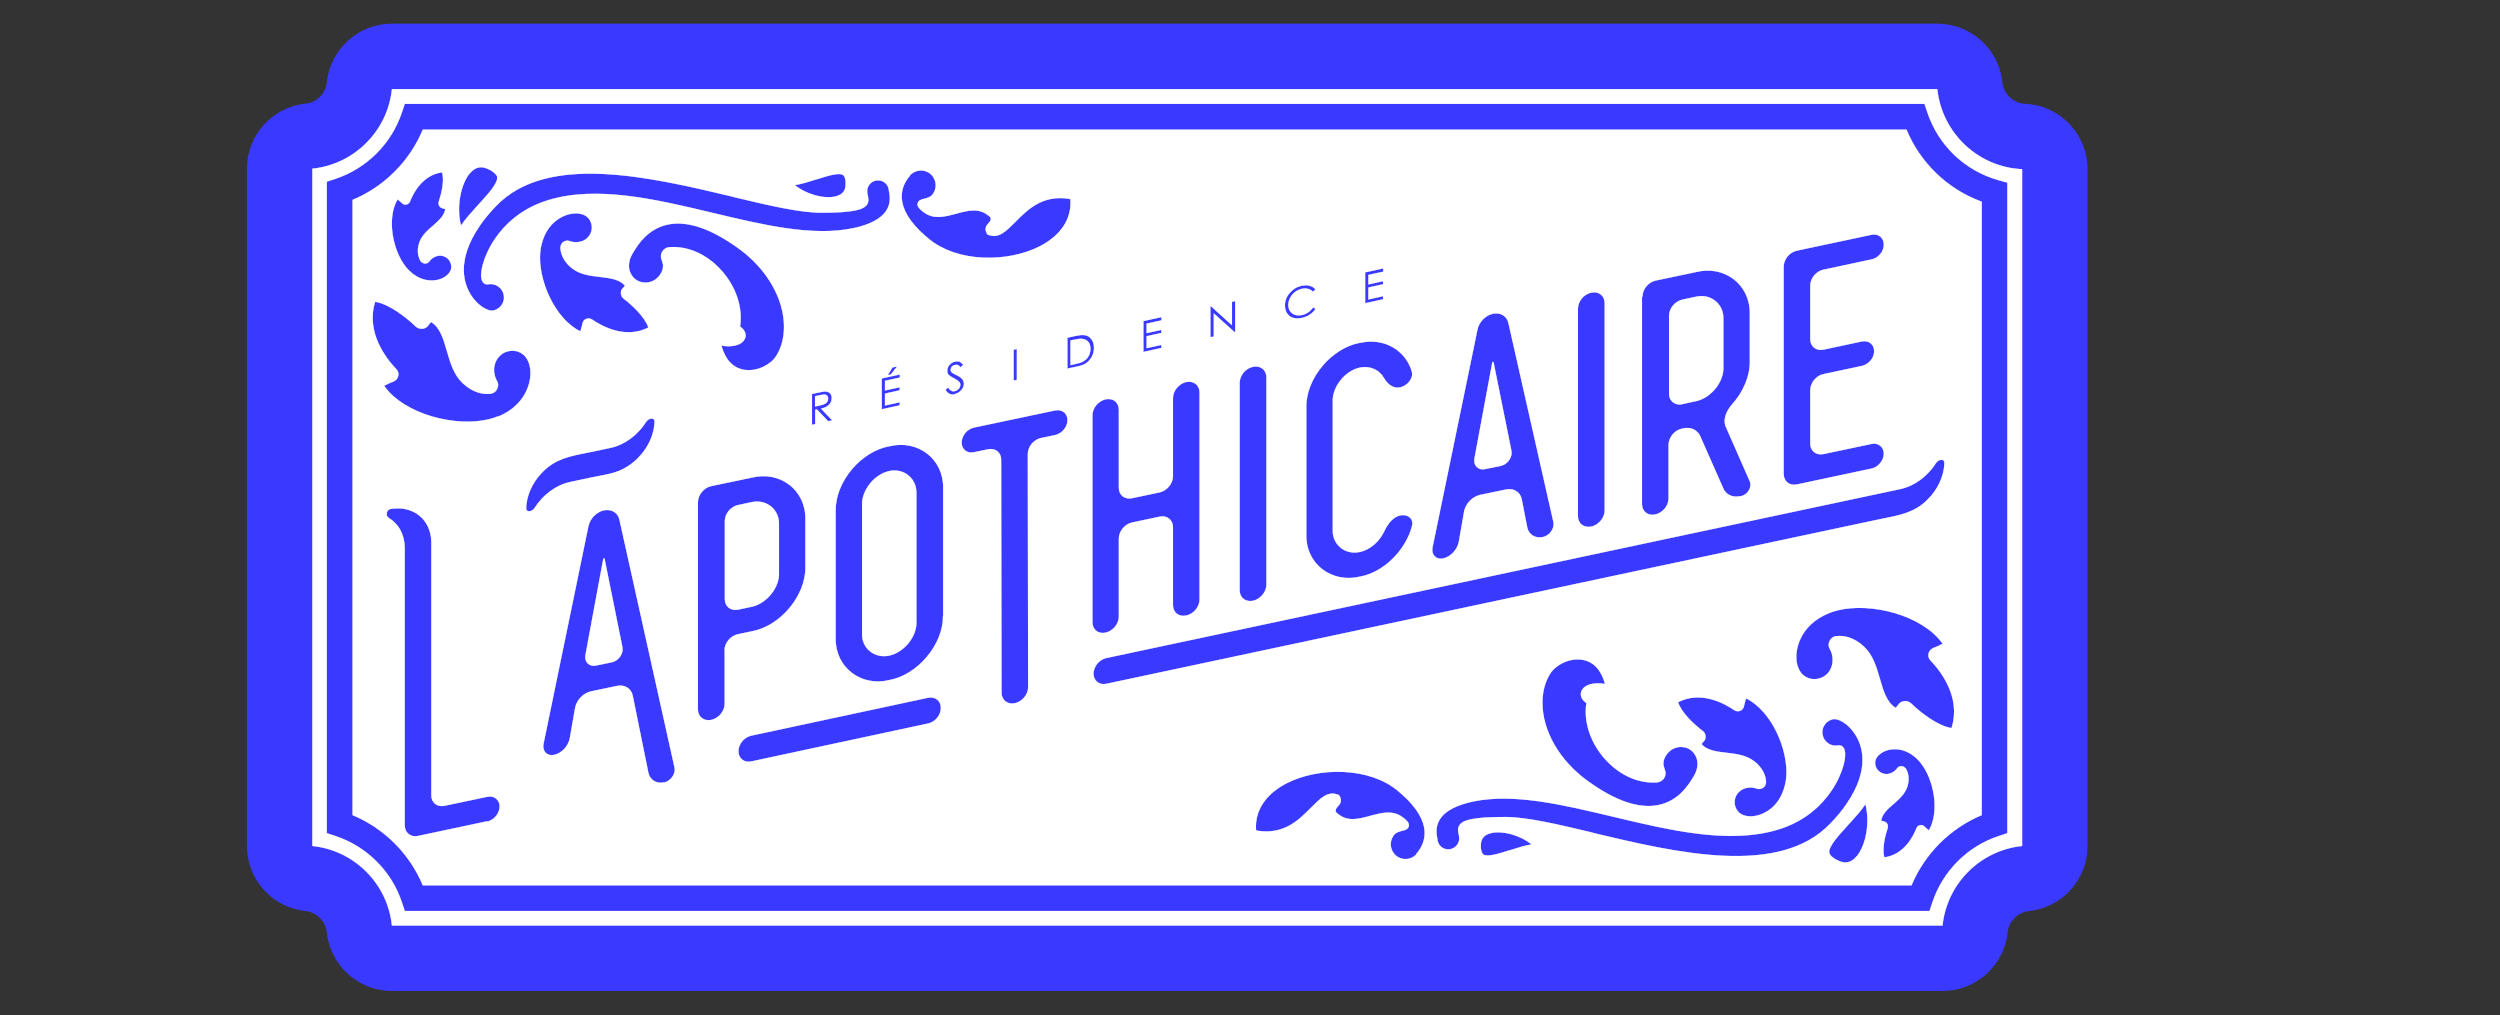 <?xml version="1.0" encoding="UTF-8"?>
<svg id="Calque_1" data-name="Calque 1" xmlns="http://www.w3.org/2000/svg" viewBox="0 0 152.98 62.12">
  <rect x="0" y="0" width="152.98" height="62.12" fill="#333333" stroke="none"/>
  <defs>
    <style>
      .cls-1 {
        fill: #fff;
      }

      .cls-2 {
        fill: #3a39ff;
      }
    </style>
  </defs>
  <g>
    <g>
      <path class="cls-2" d="M23.98,58.65c-1.03,0-1.88-.78-1.99-1.8-.17-1.62-1.47-2.92-3.09-3.09-1.02-.1-1.8-.96-1.8-1.99V10.33c0-1.03.78-1.88,1.8-1.99,1.62-.17,2.92-1.47,3.09-3.09.1-1.02.96-1.8,1.99-1.8h94.57c1.03,0,1.88.78,1.99,1.8.17,1.69,1.59,3.03,3.29,3.1,1.07.05,1.91.93,1.91,2v41.42c0,1.03-.78,1.88-1.8,1.99-1.62.17-2.92,1.47-3.09,3.09-.1,1.02-.96,1.8-1.99,1.8H23.98ZM116.68,53.74c.84-1.83,2.32-3.31,4.15-4.15V12.64c-1.98-.81-3.57-2.34-4.46-4.28H26.16c-.84,1.83-2.32,3.31-4.15,4.15v37.08c1.83.84,3.31,2.32,4.15,4.15h90.53Z"/>
      <path class="cls-2" d="M118.55,5.45c.27,2.67,2.48,4.77,5.19,4.9v41.42c-2.57.26-4.61,2.31-4.87,4.87H23.98c-.26-2.56-2.31-4.61-4.87-4.87V10.33c2.57-.26,4.61-2.31,4.87-4.87h94.57M24.77,55.74h93.31l.18-.54c.63-1.9,2.15-3.41,4.04-4.04l.54-.18V11.18l-.57-.16c-2.04-.58-3.65-2.12-4.32-4.13l-.18-.53H24.77l-.18.53c-.63,1.9-2.15,3.41-4.05,4.04l-.54.18v39.87l.54.18c1.9.63,3.41,2.14,4.05,4.04l.18.54M118.55,1.45H23.98c-2.05,0-3.77,1.55-3.98,3.59-.07.69-.62,1.23-1.3,1.3-2.04.21-3.59,1.93-3.59,3.98v41.45c0,2.05,1.55,3.77,3.59,3.98.67.07,1.23.63,1.3,1.3.21,2.04,1.93,3.59,3.98,3.59h94.89c2.05,0,3.77-1.55,3.98-3.59.07-.67.63-1.23,1.3-1.3,2.04-.21,3.59-1.93,3.59-3.98V10.35c0-2.14-1.68-3.9-3.82-4-.72-.03-1.32-.6-1.39-1.31-.21-2.04-1.93-3.59-3.98-3.59h0ZM27.35,10.36h87.83c.91,1.46,2.16,2.67,3.65,3.52v34.52c-1.35.84-2.49,1.99-3.34,3.34H27.35c-.84-1.35-1.99-2.49-3.34-3.34V13.7c1.35-.84,2.49-1.99,3.34-3.34h0Z"/>
    </g>
    <g>
      <path class="cls-2" d="M44.98,39.33c-1.48,0-2.64-1.17-2.64-2.65v-4.78c0-1.41,1.01-2.65,2.39-2.94l.72-.15s.1-.03.15-.04c.24-.05.48-.07.72-.07.92,0,1.81.38,2.43,1.03.63.67.96,1.55.91,2.48v2.81c.06,1.85-1.38,3.67-3.23,4.08l-.87.18c-.19.04-.39.06-.58.06h0Z"/>
      <path class="cls-2" d="M46.32,30.68c.78,0,1.39.62,1.35,1.42v2.95c.04.88-.74,1.88-1.66,2.08l-.85.18c-.06.01-.12.02-.17.02-.37,0-.64-.27-.64-.65v-4.78c0-.45.36-.89.81-.99l.85-.18h0c.11-.03.21-.04.31-.04M46.32,26.68c-.37,0-.75.04-1.12.12-.07.01-.14.03-.21.05l-.65.13c-2.33.5-4,2.56-4,4.9v4.78c0,2.61,2.04,4.65,4.64,4.65.34,0,.68-.04,1.01-.11l.83-.17c2.83-.62,4.92-3.26,4.84-6.07v-2.81c.04-1.42-.49-2.81-1.46-3.83-1-1.05-2.42-1.66-3.88-1.66h0Z"/>
    </g>
    <g>
      <path class="cls-2" d="M49.88,26.89c-.45,0-.9-.15-1.26-.44-.47-.38-.74-.95-.74-1.55v-.64c0-.94.65-1.75,1.57-1.96l.34-.07c.25-.05.46-.08.66-.08.11,0,.28.01.39.03.54.09,1.02.38,1.36.8.32.4.49.89.49,1.41,0,.42-.11.83-.32,1.19-.19.34-.48.63-.83.85-.26.16-.55.27-.9.35l-.34.07c-.14.03-.28.04-.42.04Z"/>
      <path class="cls-2" d="M50.45,24.14s.04,0,.05,0c.06.01.1.04.14.08.04.04.05.1.05.16s-.02.13-.05.19c-.03.06-.08.11-.14.15-.06.04-.15.07-.28.1l-.33.07v-.64s.34-.07.34-.07c.1-.02.18-.03.23-.03M50.45,20.14c-.35,0-.71.04-1.1.13l-.33.07c-1.84.4-3.15,2.03-3.15,3.91v.64c0,1.21.55,2.35,1.48,3.11.72.58,1.61.89,2.52.89.28,0,.56-.03.83-.09l.33-.07c.58-.13,1.08-.32,1.52-.59.64-.39,1.17-.93,1.54-1.57.38-.66.58-1.42.58-2.18,0-.97-.33-1.92-.94-2.67-.62-.78-1.52-1.32-2.53-1.51-.02,0-.03,0-.05,0-.24-.04-.48-.06-.72-.06h0Z"/>
    </g>
    <g>
      <path class="cls-2" d="M36.32,42.74c-.76,0-1.47-.33-1.95-.92-.48-.59-.67-1.37-.52-2.14l1.09-5.84c.14-.71.66-1.33,1.35-1.57l.21-.06c.15-.03.31-.05.46-.05.97,0,1.81.72,2,1.64l1.09,5.4c.3,1.45-.7,2.96-2.19,3.28l-.99.21c-.16.04-.36.06-.55.06Z"/>
      <path class="cls-2" d="M36.96,34.16s.04.02.04.04l1.09,5.4c.08.39-.23.84-.65.93l-.97.2s-.1.02-.14.02c-.35,0-.58-.29-.51-.66l1.09-5.87s.02-.05.04-.05c0,0,0,0,0,0M36.96,30.16c-.3,0-.61.03-.9.1h0c-1.65.38-2.85,1.71-3.1,3.33l-1.07,5.74c-.26,1.35.08,2.72.94,3.76.86,1.05,2.13,1.65,3.5,1.65.32,0,.65-.03.97-.1l.96-.2c2.61-.57,4.28-3.1,3.76-5.64l-1.07-5.3c-.33-1.9-1.99-3.34-3.98-3.34h0Z"/>
    </g>
    <g>
      <path class="cls-2" d="M102.78,26.75c-1.49,0-2.65-1.17-2.65-2.66v-4.78c0-1.41,1.01-2.64,2.4-2.94l.86-.18c.23-.05.49-.08.74-.08.92,0,1.78.36,2.41,1.02.63.66.96,1.54.92,2.47v2.87c.08,1.78-1.37,3.63-3.24,4.04l-.85.18c-.22.04-.41.06-.59.06h0Z"/>
      <path class="cls-2" d="M104.12,18.11c.78,0,1.37.62,1.34,1.41h0v2.95c.04.88-.74,1.88-1.67,2.08l-.84.18c-.06.01-.11.02-.17.02-.37,0-.65-.27-.65-.66v-4.78c0-.46.37-.89.82-.99l.84-.18c.11-.02.22-.04.33-.04M104.12,14.11c-.4,0-.79.04-1.19.13l-.81.17c-2.33.5-4,2.56-4,4.9v4.78c0,2.61,2.04,4.66,4.65,4.66.32,0,.65-.03.96-.1.02,0,.03,0,.05-.01l.84-.18c2.79-.61,4.89-3.25,4.82-6.05v-2.83c.03-1.42-.51-2.81-1.48-3.83-1-1.04-2.4-1.63-3.86-1.63h0Z"/>
    </g>
    <g>
      <path class="cls-2" d="M65.51,24.34c-.45,0-.89-.15-1.25-.44-.47-.38-.75-.95-.75-1.56v-1.52c0-.94.65-1.75,1.56-1.95l.14-.03c.4-.09.71-.13.98-.13.05,0,.15,0,.2,0,.72.06,1.34.38,1.77.91.38.46.59,1.05.59,1.7,0,.53-.14,1.05-.41,1.49-.26.44-.64.8-1.1,1.05-.29.15-.62.26-1.08.36l-.21.05c-.14.03-.29.05-.43.05Z"/>
      <path class="cls-2" d="M66.18,20.72s.04,0,.05,0c.16.01.28.07.37.18.09.11.13.25.13.43s-.04.33-.12.47c-.08.14-.2.25-.34.32-.1.05-.29.11-.55.17l-.22.05v-1.52s.13-.03.13-.03c.24-.05.42-.08.54-.08M66.18,16.72c-.42,0-.87.05-1.4.17l-.14.03c-1.83.4-3.14,2.03-3.14,3.91v1.52c0,1.21.55,2.36,1.49,3.12.72.58,1.6.88,2.51.88.29,0,.57-.03.86-.09l.22-.05c.65-.14,1.13-.31,1.58-.55.79-.43,1.44-1.05,1.89-1.81.45-.75.68-1.62.68-2.51,0-1.12-.36-2.15-1.05-2.98-.78-.95-1.9-1.52-3.14-1.62-.11,0-.24-.01-.37-.01h0Z"/>
    </g>
    <g>
      <path class="cls-2" d="M90.73,30.73c-.76,0-1.47-.33-1.95-.92-.48-.59-.67-1.37-.52-2.14l1.09-5.84c.14-.72.68-1.35,1.38-1.58,0,0,.16-.05.18-.05h0c.15-.03.31-.05.46-.05.97,0,1.81.72,2,1.65l1.09,5.39c.3,1.46-.71,2.96-2.19,3.28l-.99.21c-.17.04-.36.06-.55.06h0Z"/>
      <path class="cls-2" d="M91.36,22.14s.04.02.04.04l1.09,5.4c.08.39-.23.84-.65.93l-.97.2s-.1.02-.14.02c-.35,0-.58-.29-.51-.66l1.09-5.87s.02-.05.04-.05c0,0,0,0,0,0M91.36,18.14c-.3,0-.61.03-.9.1h0c-1.65.38-2.85,1.71-3.1,3.33l-1.07,5.74c-.26,1.35.08,2.72.94,3.76.86,1.05,2.13,1.65,3.5,1.65.33,0,.67-.04,1-.11l.92-.19c2.61-.57,4.28-3.1,3.76-5.65l-1.07-5.3c-.33-1.9-1.99-3.34-3.98-3.34h0Z"/>
    </g>
    <g>
      <path class="cls-2" d="M54.09,42.14c-.93,0-1.79-.36-2.42-1.02-.63-.66-.96-1.53-.92-2.46v-7.77c-.08-1.81,1.39-3.65,3.26-4.04.23-.05.48-.08.73-.08.92,0,1.78.36,2.41,1.02.63.66.96,1.53.93,2.46v7.78c.07,1.79-1.38,3.63-3.24,4.03-.04,0-.07.01-.11.02-.21.04-.43.06-.64.06Z"/>
      <path class="cls-2" d="M54.74,28.78c.77,0,1.37.61,1.34,1.4h0v7.86c.03.88-.74,1.87-1.66,2.07h0c-.11.02-.22.03-.32.03-.77,0-1.38-.61-1.34-1.4v-7.85h0c-.04-.89.75-1.89,1.67-2.08.11-.02.22-.03.32-.03M54.74,24.78c-.39,0-.78.04-1.16.12-2.78.57-4.9,3.22-4.84,6.04v7.74c-.03,1.44.49,2.79,1.48,3.82,1,1.04,2.41,1.64,3.86,1.64.33,0,.67-.03,1-.09.06,0,.11-.02.17-.03,2.78-.6,4.88-3.23,4.83-6.03v-7.75c.03-1.44-.5-2.8-1.49-3.83-1-1.03-2.4-1.63-3.85-1.63h0Z"/>
    </g>
    <g>
      <path class="cls-2" d="M25.87,56.18c-.81,0-1.54-.49-1.85-1.23-.6-1.45-1.78-2.62-3.22-3.22-.75-.31-1.23-1.04-1.23-1.85V12.22c0-.81.49-1.54,1.23-1.85,1.44-.6,2.62-1.78,3.22-3.22.31-.75,1.04-1.23,1.85-1.23h90.78c.81,0,1.54.49,1.85,1.23.64,1.53,1.9,2.74,3.45,3.31.79.29,1.31,1.04,1.31,1.88v37.54c0,.81-.49,1.54-1.23,1.85-1.45.6-2.62,1.78-3.22,3.22-.31.75-1.04,1.23-1.85,1.23H25.87ZM36.4,40.2l.93-.2c.11-.02.22-.04.33-.05l-.63-2.83-.64,3.08ZM54.72,29.29c-.77.18-1.59,1.17-1.59,1.93v7.87c0,.2.05.34.15.44.1.11.26.16.43.16.07,0,.14,0,.22-.03.06-.01.12-.03.19-.04.76-.17,1.59-1.17,1.58-1.92v-7.87c0-.21-.05-.35-.15-.46-.1-.11-.26-.16-.43-.16-.07,0-.14,0-.22.03-.06.01-.12.03-.18.04ZM44.72,36.85s.88-.18.88-.18c.84-.15,1.71-1.18,1.7-1.95v-2.96c0-.21-.05-.36-.15-.46-.1-.1-.25-.16-.43-.16-.05,0-.09,0-.14.01-.05.01-.1.03-.15.04l-1.7.36v5.31ZM90.8,28.18l.93-.2c.12-.02.24-.04.36-.05l-.65-2.87-.64,3.12ZM102.51,24.27h.04c.26-.07.48-.09.7-.09s.45.03.67.07c.15-.3.35-.58.59-.85.36-.4.57-.87.57-1.25v-2.98c0-.21-.05-.36-.15-.46-.1-.1-.25-.16-.42-.16-.05,0-.11,0-.16.01-.04.01-.09.02-.13.03l-1.7.36v5.31Z"/>
      <path class="cls-2" d="M116.66,7.93c.85,2.05,2.52,3.65,4.61,4.42v37.54c-1.94.81-3.49,2.36-4.3,4.3H25.87c-.81-1.94-2.36-3.49-4.3-4.3V12.22c1.94-.81,3.49-2.36,4.3-4.3h90.78M28.21,13.79c.3-.44.69-.87,1.07-1.28.53-.58,1.19-1.3,1.14-1.68-.02-.16-.22-.3-.39-.4-.03-.02-.06-.04-.1-.05-.18-.09-.34-.14-.49-.14-.26,0-.49.13-.7.39-.57.69-.81,2.06-.53,3.17M60.5,15.76c1.11,0,2.23-.25,3.11-.7,1.28-.66,1.95-1.66,1.88-2.83,0-.02-.02-.04-.03-.05,0,0-.02-.02-.04-.02-.19-.03-.38-.05-.55-.05-1.31,0-2.09.8-2.74,1.45-.45.46-.85.87-1.32.87-.1,0-.21-.02-.32-.06l-.08-.03-.04-.07c-.17-.32.01-.52.11-.63.09-.09.15-.16.13-.33-.03-.03-.07-.06-.1-.09-.3-.26-.61-.35-.94-.35s-.7.1-1.06.2c-.37.1-.74.2-1.1.2-.31,0-.61-.08-.9-.29-.07-.05-.12-.09-.16-.13,0,0,0,0,0,0-.08-.07-.25-.22-.21-.42.04-.19.22-.23.4-.28.16-.04.36-.09.48-.23.33-.37.29-.94-.08-1.27-.17-.15-.38-.22-.59-.22-.25,0-.5.1-.68.31-.53.6-1.12,1.88.91,3.66h0c.08.07.17.15.26.22.82.66,1.98,1.06,3.28,1.13.12,0,.25,0,.37,0M24.81,12.53c-.08,0-.15-.03-.21-.09-.08-.08-.19-.17-.28-.24-.66,1.15-.28,3.11.52,4.11.08.1.17.2.26.28.48.44.95.55,1.31.55.27,0,.47-.06.57-.1.36-.13.61-.39.63-.66.02-.18-.03-.36-.15-.5-.11-.14-.28-.23-.46-.25-.03,0-.05,0-.07,0-.28,0-.52.17-.65.34-.06.08-.15.13-.26.14,0,0,0,0-.01,0-.1,0-.2-.05-.26-.13-.01-.01-.02-.03-.03-.04-.13-.22-.24-.58-.07-1.11.14-.44.5-.75.85-1.05.36-.31.69-.6.74-1-.04-.01-.09-.03-.14-.04-.08-.01-.15-.05-.2-.12-.07-.09-.09-.21-.05-.31.15-.43.35-1.26.2-1.77-1.2.15-1.77,1.29-1.96,1.79-.04.09-.12.16-.22.18-.02,0-.04,0-.06,0M30.08,19s.05,0,.07,0c.21-.04.4-.16.52-.34.12-.18.17-.39.13-.61-.04-.21-.16-.4-.34-.52-.14-.09-.29-.14-.46-.14-.05,0-.1,0-.15.01-.02,0-.04,0-.06,0-.11,0-.21-.06-.28-.16-.24-.37,0-1.56.76-2.65.54-.78,1.53-1.83,3.23-2.35.92-.28,1.89-.4,2.9-.4,2.29,0,4.76.59,7.18,1.17,2.4.57,4.69,1.12,6.75,1.12.64,0,1.27-.05,1.86-.18,1-.21,1.67-.56,2.01-1.04.34-.49.24-1.01.18-1.3v-.05c-.04-.17-.14-.32-.29-.42-.11-.08-.24-.12-.37-.12-.04,0-.08,0-.12.01-.17.03-.32.13-.42.28-.1.15-.14.32-.1.5,0,.04.02.07.02.11.04.16.09.39-.05.59-.2.3-.75.49-2.78.49h0c-1.34,0-3.22-.45-5.41-.97-2.79-.67-5.96-1.42-8.77-1.42-2.3,0-4.36.51-5.77,1.99-.38.4-.71.81-.99,1.2-1.47,2.15-.96,3.59-.52,4.26.41.63.97.92,1.26.92M50.7,12.07c.17,0,.33-.02.47-.06.42-.11.61-.36.59-.79,0-.03,0-.06,0-.09-.02-.15-.05-.34-.16-.42-.06-.04-.15-.06-.26-.06-.35,0-.89.18-1.36.32-.43.14-.88.28-1.3.35.57.46,1.37.73,2.03.73M35.52,20.25c.05-.14.1-.31.13-.47.02-.13.11-.24.23-.29.05-.02.1-.03.15-.03.08,0,.15.02.22.07.41.28,1.26.77,2.22.77.39,0,.8-.08,1.2-.29-.21-.66-1.03-1.4-1.51-1.76-.12-.09-.18-.23-.17-.38,0-.11.06-.2.13-.28.05-.05.09-.09.12-.14-.34-.39-.92-.46-1.53-.53-.59-.07-1.21-.14-1.68-.51-.57-.44-.71-.92-.73-1.25,0-.02,0-.04,0-.06.01-.14.09-.26.2-.34.07-.04.15-.07.23-.07.05,0,.1,0,.15.03.11.04.24.06.37.06.22,0,.46-.07.65-.23.18-.15.29-.37.31-.6.02-.24-.06-.46-.21-.64-.16-.19-.44-.29-.76-.29-.13,0-.26.02-.4.05-.31.07-1.36.43-1.7,1.86-.04.15-.06.32-.08.49-.13,1.67.9,4.06,2.45,4.81M39.49,17.3s.02,0,.03,0c.3,0,.58-.15.78-.37.18-.21.27-.42.27-.63,0-.12-.03-.26-.09-.4-.03-.07-.04-.14-.04-.21,0-.29.23-.54.53-.56.07,0,.15,0,.22,0,.94,0,1.87.4,2.65,1.13.93.87,1.48,2.07,1.48,3.2h0c0,.18-.01.36-.04.54.22.17.33.35.33.55h0c0,.17-.09.33-.24.44-.2.15-.49.22-.82.22-.14,0-.28-.01-.42-.04.23.84.7,1.35,1.37,1.47.1.02.21.03.31.03.71,0,1.38-.41,1.67-.87.31-.49.47-1.1.47-1.76,0-1.72-1.05-3.55-2.73-4.77-1.42-1.03-2.68-1.55-3.75-1.55-.21,0-.4.02-.6.06-1.25.25-1.86,1.25-2.12,1.68-.02.03-.04.06-.05.08-.15.24-.23.49-.23.75,0,.29.11.55.31.76.18.18.43.28.69.28M109.79,29.65c.06,0,.11,0,.17-.02l4.56-.97c.41-.08.75-.49.75-.91,0-.36-.25-.61-.59-.61-.05,0-.1,0-.16.02l-2.94.62c-.06.01-.11.02-.16.02-.37,0-.64-.26-.64-.66v-3.27c0-.45.36-.9.81-.99l2.34-.5c.42-.09.76-.5.76-.9,0-.36-.25-.61-.59-.61-.05,0-.11,0-.16.02l-2.34.5c-.06.01-.11.02-.16.02-.37,0-.64-.27-.64-.66v-3.28c0-.45.36-.89.81-.98l2.94-.63c.41-.09.75-.5.75-.9,0-.37-.26-.61-.59-.61-.05,0-.1,0-.16.02l-4.56.97c-.44.1-.81.53-.81.98v12.68c0,.39.27.66.64.66M83.55,18.56l1.09-.24v-.18s-.9.2-.9.2v-.74s.9-.2.9-.2v-.18l-.9.2v-.59s.91-.2.91-.2v-.18l-1.1.24v1.88M101.15,31.48c.06,0,.11,0,.17-.02.46-.09.81-.53.81-.98v-3.28c0-.45.37-.9.82-.99l.08-.02c.08-.02.16-.03.23-.03.39,0,.71.22.84.57l1.36,3.08c.12.35.44.56.82.56.08,0,.15,0,.23-.03h.04c.4-.09.68-.54.55-.89l-1.5-3.41c-.15-.42.06-.94.41-1.33.66-.74,1.09-1.69,1.08-2.61v-2.95c.02-1.53-1.15-2.62-2.58-2.62-.23,0-.47.03-.7.09,0,0,0,0,0,0l-2.47.52c-.45.09-.81.54-.81.98v12.68c0,.39.27.65.64.65M79.38,19.5c.09,0,.18-.01.28-.03.18-.04.34-.11.48-.2.14-.1.26-.21.36-.35l-.15-.08c-.18.25-.4.4-.67.46-.08.02-.15.02-.22.02-.15,0-.28-.04-.39-.12-.16-.12-.24-.29-.24-.52,0-.15.04-.3.11-.43.07-.14.17-.26.3-.36.13-.1.27-.17.42-.2.07-.02.14-.02.21-.02s.12,0,.18.02c.12.03.22.09.3.18l.15-.15c-.09-.1-.21-.18-.35-.21-.07-.02-.15-.03-.22-.03s-.17.01-.26.03c-.3.06-.54.21-.74.44-.2.23-.3.48-.3.76s.08.47.24.62c.14.12.31.19.52.19M97.2,32.23c.05,0,.11,0,.17-.02.45-.1.82-.54.82-.99v-12.68c0-.39-.27-.66-.64-.66-.06,0-.12,0-.18.02-.45.09-.81.53-.81.98v12.68c0,.39.27.66.64.66M75.39,19.91l-1.28-1.16h-.04s0,1.89,0,1.89l.2-.04v-1.42s1.26,1.14,1.26,1.14h.04s0-1.89,0-1.89l-.19.04v1.44M28.6,25.8c.47,0,.92-.05,1.32-.15.21-.05.4-.12.58-.19,1.69-.71,1.92-2.07,1.95-2.47.04-.62-.16-1.16-.53-1.38-.17-.11-.37-.16-.57-.16-.09,0-.18.01-.27.03-.29.07-.53.25-.68.5-.26.43-.19.96,0,1.3.08.15.09.32.03.47-.07.16-.21.28-.37.32-.03,0-.05.01-.08.01-.05,0-.11,0-.17,0-.4,0-.94-.13-1.51-.66-.55-.51-.76-1.25-.97-1.97-.21-.73-.41-1.43-.96-1.77-.05.05-.1.11-.15.18-.07.11-.18.19-.31.22-.04.01-.09.02-.13.02-.14,0-.27-.05-.37-.15-.53-.52-1.61-1.37-2.46-1.5-.6,1.87.69,3.49,1.29,4.11.11.12.16.28.12.44-.04.16-.15.29-.31.34-.18.06-.38.16-.55.25,1,1.41,3.21,2.19,5.09,2.19M88.16,34.17s.09,0,.14-.01c.46-.1.86-.52.96-1l.33-1.89c.09-.48.5-.9.98-1l1.58-.33c.07-.01.13-.02.2-.02.38,0,.7.24.77.61l.34,1.74c.08.37.38.61.75.61.06,0,.13,0,.2-.02.42-.09.73-.54.64-.92l-2.75-12.17c-.08-.37-.38-.59-.75-.59-.06,0-.13,0-.19.02-.45.1-.85.5-.95.97l-2.75,13.33c-.08.38.15.67.5.67M69.98,21.54l1.09-.24v-.18s-.9.2-.9.2v-.74l.9-.2v-.18l-.9.2v-.59s.91-.2.91-.2v-.18l-1.1.24v1.88M65.32,22.56l.61-.13c.24-.05.42-.13.56-.22.13-.1.24-.23.32-.39.08-.16.12-.34.12-.52,0-.22-.05-.39-.16-.53-.11-.13-.25-.21-.44-.24-.03,0-.06,0-.09,0-.13,0-.31.03-.53.07l-.4.09v1.88M82.52,35.37c.23,0,.46-.03.69-.08h.01c1.45-.27,2.8-1.63,3.18-3.1.1-.4-.18-.67-.55-.67-.05,0-.11,0-.16.02-.45.1-.78.54-.99.99-.27.6-.84,1.11-1.48,1.25h-.01c-.11.02-.22.03-.32.03-.78,0-1.38-.62-1.34-1.4v-7.85c-.04-.88.73-1.88,1.66-2.08h.01c.1-.03.21-.04.31-.04.51,0,.94.26,1.17.67.19.31.46.59.83.59.05,0,.1,0,.16-.02.45-.1.83-.55.71-.96-.32-1.1-1.32-1.83-2.49-1.83-.23,0-.46.03-.69.08,0,0,0,0,0,0h0c-1.72.31-3.3,2.16-3.28,3.92v7.85c-.02,1.52,1.16,2.61,2.59,2.61M62.03,23.28l.19-.04v-1.88s-.19.04-.19.04v1.88M58.35,23.94c-.12,0-.23-.08-.33-.23l-.16.13c.08.13.17.21.26.25.06.02.12.04.19.04.04,0,.09,0,.13-.01.15-.03.28-.11.38-.23.11-.12.16-.25.16-.39,0-.09-.03-.18-.09-.26s-.18-.16-.34-.25c-.14-.07-.22-.12-.25-.13-.05-.04-.08-.07-.1-.1-.02-.03-.03-.07-.03-.11,0-.07.02-.13.07-.19.05-.06.11-.09.19-.11.02,0,.05,0,.07,0,.03,0,.06,0,.1.02.05.02.11.07.18.14l.16-.15c-.09-.1-.17-.16-.25-.19-.05-.02-.09-.02-.14-.02-.04,0-.07,0-.11.01-.08.02-.16.05-.24.11-.07.05-.13.12-.17.2-.04.08-.06.15-.06.24,0,.1.03.19.1.26.04.04.14.11.3.19.16.08.27.16.33.23.04.05.07.11.07.17,0,.06-.01.11-.04.17-.03.06-.07.1-.13.15-.06.04-.12.07-.18.08-.02,0-.05,0-.07,0M54.33,22.94l.18-.04.38-.48-.28.06-.28.46M76.5,36.76c.05,0,.11,0,.17-.02.45-.1.82-.54.82-.99v-12.68c0-.39-.27-.66-.64-.66-.06,0-.12,0-.18.02-.45.09-.81.53-.81.98v12.68c0,.39.27.66.64.66M53.96,25.05l1.09-.24v-.18l-.9.2v-.74s.9-.2.9-.2v-.18l-.9.2v-.59s.91-.2.91-.2v-.18l-1.1.24v1.88M69.11,30.5c-.37,0-.65-.27-.65-.66v-4.77c0-.39-.27-.66-.63-.66-.06,0-.12,0-.18.02-.45.1-.8.53-.8.98v12.65c0,.39.27.66.63.66.06,0,.11,0,.17-.02.45-.1.81-.53.81-.98v-4.77c0-.45.36-.9.81-.99l1.7-.36c.06-.01.11-.02.16-.02.37,0,.65.27.65.67v4.77c0,.39.27.65.63.65.06,0,.11,0,.17-.02.45-.09.81-.53.81-.98v-12.66c0-.39-.27-.66-.64-.66-.05,0-.11,0-.17.02-.45.1-.81.53-.81.98v4.78c0,.44-.37.89-.81.99l-1.7.36c-.06.01-.11.02-.16.02M49.69,25.99l.19-.04v-.87s.11-.02.11-.02l.69.72.24-.05-.69-.72c.16-.04.29-.08.38-.14.09-.06.16-.13.21-.22.05-.09.07-.18.07-.29,0-.12-.04-.22-.11-.29-.07-.07-.16-.1-.28-.1h0c-.08,0-.22.02-.43.07l-.38.08v1.88M59.43,27.69s.1,0,.15-.02l.87-.18c.06-.01.12-.02.17-.02.36,0,.63.26.63.65v14.26c.01.39.29.66.66.66.05,0,.11,0,.16-.02.45-.1.81-.54.81-.98l-.02-14.26c0-.46.36-.89.81-.99l.86-.18c.42-.09.76-.5.76-.91,0-.36-.25-.61-.59-.61-.05,0-.11,0-.16.02l-4.97,1.05c-.41.09-.74.49-.74.91,0,.36.25.6.59.6M32.38,31.28c.11,0,.25-.07.33-.2.51-.79,1.3-1.4,2.18-1.59l1.41-.3s0,0,0,0h.01c.95-.2,1.6-.23,2.42-.89.76-.62,1.28-1.55,1.32-2.5,0-.13-.07-.19-.18-.19-.11,0-.25.07-.33.2-.51.79-1.3,1.4-2.18,1.59l-1.09.23c-.94.2-1.94.31-2.75.96-.76.62-1.28,1.55-1.32,2.5,0,.13.07.19.18.19M53.71,41.7c.23,0,.46-.03.7-.09,0,0,0,0,0,0,0,0,0,0,0,0,0,0,0,0,0,0,0,0,0,0,0,0,1.72-.31,3.3-2.17,3.28-3.92v-7.85c.02-1.53-1.16-2.62-2.58-2.62-.23,0-.46.03-.69.08h-.01c-1.72.31-3.3,2.16-3.28,3.93v7.85c-.02,1.51,1.15,2.61,2.58,2.61M67.54,41.85c.05,0,.11,0,.16-.02l47.18-10.04c.95-.2,1.96-.31,2.78-.97.76-.62,1.28-1.55,1.32-2.5,0-.13-.07-.19-.18-.19-.11,0-.25.07-.33.2-.51.79-1.3,1.4-2.18,1.59l-48.59,10.34c-.43.09-.78.52-.78.95,0,.38.26.63.62.63M43.36,44.06c.05,0,.11,0,.17-.02.45-.1.82-.54.82-.98v-3.28c0-.44.36-.89.81-.99l.85-.18c1.73-.3,3.3-2.16,3.29-3.92v-2.95c.01-1.53-1.15-2.62-2.58-2.62-.23,0-.46.03-.7.09h0s-2.48.53-2.48.53c-.45.09-.81.54-.81.99v12.67c0,.39.28.66.64.66M25.41,51.17c.05,0,.11,0,.17-.02l4.23-.9c.41-.09.75-.5.75-.92,0-.36-.25-.61-.59-.61-.05,0-.1,0-.16.02l-2.61.55c-.06.01-.12.02-.17.02-.37,0-.65-.27-.65-.65v-15.53c-.02-1.22-.89-2.04-2.04-2.04-.15,0-.3.01-.45.04-.26.05-.3.41-.11.54.6.35.98,1.02.98,1.85v16.97c0,.39.27.66.64.66M33.76,46.19s.09,0,.14-.01c.46-.1.86-.52.96-1l.33-1.89c.1-.48.5-.9.98-1l1.58-.33c.07-.01.13-.02.2-.02.38,0,.7.24.77.61l.96,4.73c.08.37.38.61.75.61.07,0,.13,0,.2-.02.42-.09.73-.54.64-.92l-3.37-15.16c-.08-.37-.38-.59-.75-.59-.06,0-.13,0-.19.02-.45.1-.85.51-.95.97l-2.75,13.33c-.08.38.15.67.5.67M111.02,41.55c.09,0,.18-.01.27-.03.29-.07.53-.25.68-.5.26-.43.19-.96,0-1.3-.08-.15-.09-.32-.03-.47.07-.16.21-.28.37-.32.03,0,.05-.01.08-.01.05,0,.11,0,.17,0,.4,0,.94.13,1.51.66.55.51.76,1.25.97,1.97.21.73.41,1.43.96,1.77.05-.05.1-.11.15-.18.07-.11.18-.19.31-.22.04-.01.09-.02.13-.02.14,0,.27.05.37.15.53.52,1.61,1.37,2.46,1.5.6-1.87-.69-3.49-1.29-4.11-.11-.12-.16-.28-.12-.44.04-.16.15-.29.31-.34.18-.06.38-.16.55-.25-1-1.41-3.21-2.19-5.09-2.19-.47,0-.92.05-1.32.15-.21.05-.4.12-.58.19-1.69.71-1.92,2.07-1.95,2.47-.04.62.16,1.16.53,1.38.17.1.37.16.57.16M100.88,49.31c.21,0,.4-.02.6-.06,1.25-.25,1.86-1.25,2.12-1.68.02-.03.04-.06.05-.08.15-.24.23-.49.23-.75,0-.29-.11-.55-.31-.76-.18-.18-.43-.28-.69-.28-.01,0-.02,0-.03,0-.3,0-.58.14-.78.37-.18.21-.27.42-.27.63,0,.12.03.26.09.4.03.07.04.14.04.21,0,.29-.23.54-.53.56-.08,0-.15,0-.23,0-.94,0-1.87-.39-2.65-1.13-.93-.87-1.48-2.07-1.48-3.2h0c0-.18.02-.36.04-.54-.22-.17-.33-.35-.33-.55,0-.17.09-.33.24-.44.2-.15.49-.22.82-.22.14,0,.28.01.42.04-.23-.84-.7-1.35-1.37-1.47-.1-.02-.21-.03-.31-.03-.71,0-1.38.41-1.67.87-.31.49-.47,1.1-.47,1.76,0,1.72,1.05,3.55,2.73,4.77,1.42,1.03,2.68,1.55,3.75,1.55M45.81,46.61c.05,0,.11,0,.16-.02l10.82-2.32c.43-.09.78-.52.78-.95,0-.38-.27-.63-.62-.63-.05,0-.11,0-.16.02l-10.82,2.32c-.43.09-.78.52-.78.95,0,.38.27.63.62.63M107.63,48.29s-.1,0-.15-.03c-.11-.04-.24-.06-.37-.06-.22,0-.46.07-.65.23-.18.15-.29.37-.31.6-.02.24.06.46.21.64.16.19.44.29.76.29.13,0,.26-.02.4-.05.31-.07,1.36-.43,1.7-1.86.04-.15.06-.32.08-.49.13-1.67-.9-4.06-2.45-4.81-.05.14-.1.31-.13.47-.02.13-.11.24-.23.29-.05.02-.1.03-.15.03-.08,0-.15-.02-.22-.07-.41-.28-1.26-.77-2.23-.77-.39,0-.8.08-1.2.29.21.66,1.03,1.4,1.51,1.76.12.09.18.23.17.38,0,.11-.06.2-.13.28-.05.05-.09.09-.12.14.34.39.92.46,1.53.53.59.07,1.21.14,1.68.51.57.44.71.92.73,1.25,0,.02,0,.04,0,.06-.01.14-.09.26-.2.34-.07.04-.15.07-.23.07M112.37,45.61s.1,0,.15-.01c.02,0,.04,0,.06,0,.11,0,.21.06.28.16.24.37-.01,1.56-.76,2.65-.54.78-1.53,1.83-3.23,2.35-.92.28-1.89.4-2.9.4-2.29,0-4.76-.59-7.18-1.17-2.4-.57-4.69-1.12-6.75-1.12-.64,0-1.27.05-1.86.18-1,.21-1.67.56-2,1.04-.34.49-.24,1.01-.18,1.3v.05c.04.17.14.32.29.42.11.08.24.12.37.12.04,0,.08,0,.12-.01.17-.03.32-.13.42-.28.1-.15.14-.32.11-.5,0-.04-.02-.07-.02-.11-.04-.16-.09-.39.05-.59.2-.3.75-.49,2.78-.49h0c1.34,0,3.22.45,5.41.97,2.79.67,5.96,1.42,8.77,1.42,2.3,0,4.36-.51,5.77-1.99.38-.4.71-.81.98-1.2,1.47-2.15.96-3.59.52-4.26-.41-.63-.97-.92-1.26-.92-.02,0-.05,0-.07,0-.21.04-.4.16-.52.34-.12.18-.17.39-.13.61.04.21.16.4.34.52.14.09.29.14.46.14M115.42,47.38c.28,0,.52-.17.65-.34.06-.08.15-.13.26-.14h0c.1,0,.2.05.27.13,0,.01.02.03.03.04.13.22.24.59.07,1.11-.14.44-.5.75-.85,1.05-.36.31-.69.6-.74,1,.04.01.08.03.14.04.08.01.15.05.2.12.07.09.09.21.05.31-.15.43-.35,1.26-.2,1.77,1.2-.15,1.77-1.29,1.96-1.79.04-.09.12-.16.22-.18.02,0,.04,0,.06,0,.08,0,.15.03.21.09.08.08.19.17.28.24.66-1.15.28-3.11-.52-4.11-.08-.1-.17-.2-.26-.28-.48-.44-.95-.55-1.31-.55-.27,0-.47.06-.57.1-.36.14-.61.39-.63.66-.02.18.03.36.15.5.11.14.28.23.46.25.02,0,.05,0,.07,0M77.49,50.88c1.31,0,2.09-.8,2.74-1.45.45-.46.85-.87,1.32-.87.1,0,.21.02.32.06l.08.03.04.07c.17.32-.01.52-.11.63-.09.09-.15.16-.13.33.03.03.07.06.1.09.3.26.61.35.94.35s.7-.1,1.06-.2c.37-.1.74-.2,1.1-.2.31,0,.61.07.9.29.07.05.12.09.16.13,0,0,0,0,0,0,.08.07.25.22.21.42-.04.19-.22.23-.4.28-.16.04-.36.09-.48.23-.33.37-.29.94.08,1.27.17.15.38.22.59.22.25,0,.5-.1.68-.31.53-.6,1.12-1.88-.9-3.66,0,0,0,0,0,0-.08-.07-.17-.15-.26-.22-.82-.66-1.98-1.06-3.28-1.13-.12,0-.25,0-.37,0-1.11,0-2.23.25-3.11.7-1.28.66-1.95,1.66-1.88,2.83,0,.02.02.04.03.05,0,0,.02.02.04.02.19.03.38.05.55.05M112.92,52.77c.26,0,.49-.13.7-.39.57-.69.81-2.06.53-3.17-.3.44-.69.87-1.07,1.29-.53.58-1.19,1.3-1.14,1.68.02.16.22.3.39.4.03.02.06.04.1.05.18.09.34.14.49.14M91.04,52.35c.35,0,.89-.18,1.36-.33.43-.14.88-.28,1.3-.35-.57-.46-1.38-.73-2.03-.73-.17,0-.33.02-.47.06-.42.11-.61.36-.59.79,0,.03,0,.06,0,.09.02.15.05.34.16.42.06.04.15.06.26.06M116.66,3.93H25.87c-1.61,0-3.07.97-3.69,2.46-.4.96-1.18,1.74-2.14,2.14-1.49.62-2.46,2.08-2.46,3.69v37.65c0,1.62.97,3.07,2.46,3.69.96.4,1.74,1.18,2.14,2.14.62,1.49,2.08,2.46,3.69,2.46h91.1c1.61,0,3.07-.97,3.69-2.46.4-.96,1.18-1.74,2.15-2.15,1.49-.62,2.46-2.08,2.46-3.69V12.34c0-1.68-1.05-3.18-2.62-3.76-1.03-.38-1.87-1.18-2.29-2.2-.62-1.49-2.08-2.46-3.69-2.46h0Z"/>
    </g>
  </g>
  <g>
    <path class="cls-1" d="M118.55,5.45H23.98c-.26,2.57-2.31,4.61-4.87,4.87v41.45c2.57.26,4.61,2.31,4.87,4.87h94.89c.26-2.56,2.31-4.61,4.87-4.87V10.35c-2.71-.12-4.91-2.23-5.19-4.9ZM122.83,50.98l-.54.18c-1.9.63-3.41,2.15-4.04,4.04l-.18.54H24.77l-.18-.54c-.63-1.9-2.15-3.41-4.05-4.04l-.54-.18V11.12l.54-.18c1.9-.63,3.41-2.14,4.05-4.04l.18-.54h92.99l.18.53c.67,2.01,2.29,3.55,4.32,4.13l.57.16v39.8Z"/>
    <path class="cls-1" d="M47.67,35.05v-2.95c.04-.9-.74-1.57-1.66-1.38h0s-.85.18-.85.18c-.46.1-.81.54-.81.99v4.78c0,.44.36.73.81.64l.85-.18c.92-.2,1.71-1.2,1.66-2.08Z"/>
    <path class="cls-1" d="M50.49,24.72c.06-.04.11-.09.14-.15.04-.06.05-.12.05-.19s-.02-.12-.05-.16c-.04-.04-.08-.07-.14-.08-.06,0-.15,0-.28.03l-.34.07v.64s.33-.07.33-.07c.13-.03.22-.06.28-.1Z"/>
    <path class="cls-1" d="M36.95,34.16s-.04.03-.04.05l-1.09,5.87c-.08.42.23.74.65.65l.97-.2c.42-.09.73-.54.65-.93l-1.09-5.4s-.03-.05-.05-.04Z"/>
    <path class="cls-1" d="M102.95,24.73l.84-.18c.93-.2,1.71-1.2,1.67-2.08v-2.94h0c.04-.9-.74-1.58-1.67-1.38l-.84.18c-.45.1-.82.53-.82.99v4.78c0,.45.37.73.82.64Z"/>
    <path class="cls-1" d="M66.23,20.72c-.12,0-.32.02-.59.08l-.14.03v1.52s.22-.05.22-.05c.26-.06.45-.11.55-.17.14-.08.26-.18.34-.32.08-.14.12-.29.12-.46,0-.18-.04-.33-.13-.43-.09-.11-.21-.17-.37-.18Z"/>
    <path class="cls-1" d="M90.87,28.71l.97-.2c.42-.09.73-.54.65-.93l-1.09-5.4s-.03-.05-.05-.04c-.03,0-.04.03-.04.05l-1.09,5.87c-.08.42.23.74.65.65Z"/>
    <path class="cls-1" d="M54.42,28.82c-.92.19-1.71,1.19-1.67,2.08h0v7.86c-.04.9.75,1.56,1.67,1.36h0c.92-.2,1.7-1.19,1.66-2.07v-7.85h0c.03-.91-.74-1.57-1.67-1.38Z"/>
    <path class="cls-1" d="M116.66,7.93H25.87c-.81,1.94-2.36,3.49-4.3,4.3v37.65c1.94.81,3.49,2.36,4.3,4.3h91.1c.81-1.93,2.36-3.49,4.3-4.3V12.34c-2.09-.76-3.76-2.37-4.61-4.42ZM109.15,16.32c0-.45.36-.89.81-.98l4.56-.97c.41-.09.75.17.75.6s-.34.82-.75.9l-2.94.63c-.45.09-.81.53-.81.98v3.28c0,.44.36.73.81.64l2.34-.5c.42-.09.76.17.76.59s-.34.81-.76.9l-2.34.5c-.45.09-.81.54-.81.99v3.27c0,.45.36.73.81.64l2.94-.62c.41-.09.75.18.75.59s-.34.83-.75.91l-4.56.97c-.45.1-.81-.19-.81-.64v-12.68ZM100.51,18.15c0-.45.36-.89.81-.98l2.47-.52s0,0,0,0c1.73-.43,3.3.76,3.28,2.53v2.95c.01.92-.42,1.87-1.08,2.61-.35.39-.56.91-.41,1.33l1.5,3.41c.13.35-.15.8-.55.88h-.04c-.48.11-.91-.11-1.06-.53l-1.36-3.08c-.15-.42-.59-.65-1.07-.54l-.08.02c-.45.09-.82.54-.82.99v3.28c0,.44-.35.88-.81.98-.45.1-.81-.19-.81-.63v-12.68ZM96.56,18.89c0-.45.36-.89.81-.98.45-.1.82.18.82.64v12.68c0,.45-.36.89-.82.99-.45.09-.81-.19-.81-.64v-12.68ZM90.41,20.17c.1-.47.49-.87.95-.97.45-.09.85.14.94.57l2.75,12.17c.09.38-.22.83-.64.92-.46.1-.86-.15-.95-.58l-.34-1.74c-.09-.44-.5-.69-.97-.59l-1.58.33c-.48.11-.88.52-.98,1l-.33,1.89c-.1.48-.5.9-.96,1-.42.09-.72-.23-.64-.66l2.75-13.33ZM84.64,16.44v.18s-.91.2-.91.2v.59s.9-.2.9-.2v.18l-.9.2v.74s.9-.2.9-.2v.18s-1.09.24-1.09.24v-1.88s1.1-.24,1.1-.24ZM83.21,20.99h0s0,0,0,0c1.45-.35,2.8.43,3.18,1.75.11.41-.27.86-.71.96-.45.09-.78-.21-.99-.57-.27-.49-.84-.77-1.48-.64h0s0,0,0,0c-.92.2-1.7,1.2-1.66,2.08v7.85c-.04.88.73,1.56,1.66,1.36h.01c.64-.14,1.2-.66,1.48-1.25.21-.45.54-.9.99-.99.45-.09.83.2.71.65-.38,1.47-1.73,2.83-3.18,3.09h0s0,0,0,0c-1.72.42-3.31-.77-3.28-2.53v-7.85c-.02-1.76,1.56-3.61,3.28-3.92ZM78.92,17.93c.2-.23.44-.38.74-.44.18-.04.34-.04.48,0,.14.04.26.11.35.21l-.15.15c-.08-.09-.18-.15-.3-.18-.12-.03-.24-.03-.38,0-.15.03-.29.1-.42.2-.13.1-.23.22-.3.36-.07.14-.11.28-.11.43,0,.23.08.4.24.52.16.12.36.15.61.1.27-.06.49-.21.67-.46l.15.08c-.1.14-.21.26-.36.35-.14.1-.3.16-.48.2-.33.07-.6.02-.79-.15-.16-.15-.24-.35-.24-.62,0-.27.1-.53.3-.76ZM75.86,23.43c0-.45.36-.89.81-.98.45-.1.82.18.82.64v12.68c0,.45-.36.89-.82.99-.45.09-.81-.19-.81-.64v-12.68ZM74.11,18.75l1.28,1.16v-1.44s.19-.04.19-.04v1.88s-.04,0-.04,0l-1.27-1.14v1.42s-.2.04-.2.04v-1.88s.04,0,.04,0ZM71.07,19.42v.18l-.91.2v.59s.9-.2.9-.2v.18l-.9.2v.74s.9-.2.9-.2v.18s-1.09.24-1.09.24v-1.88s1.1-.24,1.1-.24ZM55.68,10.74c.33-.37.9-.41,1.27-.08.37.33.41.9.08,1.27-.12.14-.32.19-.48.23-.17.04-.35.09-.4.28-.05.19.12.34.21.42,0,0,0,0,0,0,.04.04.1.08.16.13.62.47,1.32.27,2,.09.72-.2,1.39-.38,2,.15.03.03.07.06.1.09.02.17-.04.23-.13.33-.1.11-.29.31-.11.63l.04.07.08.03c.62.24,1.09-.25,1.64-.8.73-.74,1.64-1.67,3.29-1.41.02,0,.03.01.04.02,0,0,.02.02.03.05.07,1.17-.6,2.17-1.88,2.83-.98.5-2.24.75-3.48.69-1.3-.06-2.46-.46-3.28-1.13-.09-.07-.18-.15-.26-.22,0,0,0,0,0,0-2.03-1.78-1.44-3.06-.91-3.66ZM62.22,23.24l-.19.04v-1.88s.19-.04.19-.04v1.88ZM54.15,23.9l.9-.2v.18l-.9.2v.74s.9-.2.9-.2v.18l-1.09.24v-1.88s1.1-.24,1.1-.24v.18l-.91.2v.59ZM54.89,22.43l-.38.48-.18.04.28-.46.28-.06ZM49.97,10.98c.6-.19,1.36-.44,1.61-.27.11.07.15.26.16.42,0,.03,0,.06,0,.09.02.43-.17.68-.59.79-.69.18-1.78-.1-2.5-.68.42-.07.87-.21,1.3-.35ZM44.85,12.05c2.18.52,4.07.97,5.41.97,2.03,0,2.58-.2,2.79-.49.14-.2.09-.43.05-.59,0-.04-.02-.07-.02-.11-.03-.17,0-.35.1-.5.1-.15.25-.24.42-.28.17-.03.35,0,.5.1.15.1.24.25.28.42v.05c.06.28.17.8-.17,1.3-.33.48-1.01.83-2,1.04-2.5.52-5.47-.19-8.61-.94-3.48-.83-7.09-1.69-10.08-.77-1.7.52-2.69,1.56-3.23,2.35-.75,1.1-1.01,2.28-.76,2.65.08.12.21.18.34.15.21-.04.43,0,.61.13.18.12.3.31.34.52.04.21,0,.43-.13.61-.12.18-.31.3-.52.34-.27.05-.89-.24-1.33-.92-.44-.67-.95-2.12.52-4.26.27-.4.6-.8.99-1.2,3.12-3.29,9.45-1.78,14.53-.57ZM49.88,25.95l-.19.04v-1.88s.38-.08.38-.08c.21-.05.36-.07.43-.07.11,0,.21.04.28.1.07.07.11.16.11.29,0,.1-.02.2-.07.29-.05.09-.12.16-.21.22-.09.06-.22.11-.38.14l.69.72-.24.05-.69-.72-.11.02v.87ZM45.29,19.98c.03-.18.04-.36.04-.54h0c0-1.14-.55-2.33-1.48-3.2-.84-.79-1.87-1.19-2.88-1.12-.3.02-.53.27-.53.56,0,.07.01.14.04.21.06.15.09.28.09.4,0,.21-.09.42-.27.63-.2.23-.48.36-.78.37-.28,0-.53-.09-.72-.28-.2-.2-.31-.46-.31-.76,0-.25.08-.51.23-.75.02-.02.03-.05.05-.08.26-.43.87-1.43,2.12-1.68,1.19-.24,2.65.26,4.35,1.5,1.69,1.23,2.74,3.06,2.73,4.77,0,.66-.16,1.27-.47,1.76-.33.53-1.17.99-1.98.85-.67-.12-1.14-.62-1.37-1.47.48.09.96.03,1.24-.18.15-.12.24-.27.24-.44h0c0-.2-.11-.39-.33-.55ZM35.03,16.44c.48.37,1.09.44,1.68.51.61.07,1.19.14,1.53.53-.03.04-.07.09-.12.14-.08.07-.13.17-.13.28-.01.15.05.29.17.38.48.36,1.29,1.1,1.51,1.76-1.41.72-2.85-.09-3.43-.49-.11-.07-.24-.09-.37-.04s-.21.16-.23.29c-.03.15-.08.32-.13.47-1.55-.76-2.59-3.14-2.45-4.81.01-.17.04-.33.08-.49.34-1.43,1.39-1.79,1.7-1.86.48-.12.94-.02,1.16.24.15.18.23.41.21.64-.02.24-.13.45-.31.6-.31.26-.74.27-1.03.16-.13-.05-.26-.03-.38.04-.12.07-.19.2-.2.34,0,.02,0,.04,0,.06.02.33.17.81.73,1.25ZM28.74,10.63c.34-.42.72-.5,1.19-.25.03.02.07.04.1.05.16.1.36.24.39.4.06.38-.61,1.1-1.14,1.68-.38.42-.77.84-1.07,1.28-.28-1.11-.03-2.48.53-3.17ZM24.32,12.2c.09.07.2.16.28.24.07.07.17.1.27.08.1-.02.18-.09.22-.18.19-.5.76-1.63,1.96-1.79.15.51-.05,1.33-.2,1.77-.04.11-.02.23.05.32.05.06.12.1.2.12.05,0,.1.02.14.04-.05.39-.39.69-.74,1-.35.3-.7.61-.85,1.05-.17.52-.05.89.07,1.11,0,.01.02.03.03.04.07.08.17.13.27.13.1,0,.2-.05.26-.14.14-.19.41-.37.72-.34.18.02.34.11.46.25.11.14.17.32.15.5-.03.26-.28.52-.63.66-.23.09-1.05.31-1.88-.45-.09-.08-.18-.17-.26-.28-.81-1-1.18-2.96-.52-4.11ZM29.81,50.25l-4.23.9c-.45.1-.81-.2-.81-.64v-16.97c0-.83-.38-1.5-.98-1.85-.2-.13-.15-.49.11-.54,1.37-.24,2.46.63,2.49,2v15.53c0,.44.37.73.82.63l2.61-.55c.41-.09.75.18.75.59s-.33.82-.75.92ZM30.5,25.46c-.18.08-.38.14-.58.19-2.03.5-5.17-.29-6.41-2.04.17-.09.37-.19.55-.25.15-.06.27-.18.31-.34.04-.16,0-.32-.12-.44-.6-.62-1.88-2.24-1.29-4.11.85.13,1.93.98,2.46,1.5.13.13.32.18.5.14.13-.03.24-.11.31-.22.05-.07.1-.13.15-.18.55.34.75,1.04.96,1.77.21.72.42,1.45.97,1.97.65.61,1.28.69,1.68.65.03,0,.05,0,.08-.01.17-.04.31-.16.37-.32.07-.15.06-.33-.03-.47-.19-.33-.27-.86,0-1.3.15-.25.39-.43.68-.5.29-.07.58-.03.83.13.37.22.58.76.53,1.38-.03.4-.26,1.76-1.95,2.47ZM32.71,31.08c-.16.25-.52.28-.51.02.03-.95.55-1.88,1.32-2.5.81-.65,1.81-.76,2.75-.96l1.09-.23c.88-.19,1.67-.79,2.18-1.59.16-.25.52-.28.51-.02-.03.95-.55,1.88-1.32,2.5-.82.66-1.47.69-2.42.89h-.01s0,0,0,0l-1.41.3c-.88.19-1.67.79-2.18,1.59ZM40.63,47.87c-.46.1-.86-.15-.95-.58l-.96-4.73c-.09-.44-.5-.69-.97-.59l-1.58.33c-.48.11-.88.52-.98,1l-.33,1.89c-.1.48-.5.9-.96,1-.42.09-.72-.23-.64-.66l2.75-13.33c.1-.47.49-.87.95-.97.45-.09.85.14.94.57l3.37,15.16c.09.38-.22.83-.64.92ZM44.34,39.79v3.28c0,.45-.37.88-.82.98-.45.09-.81-.19-.81-.64v-12.67c0-.45.36-.9.81-.99l2.48-.52h0c1.73-.43,3.3.75,3.28,2.53v2.95c.02,1.76-1.56,3.62-3.29,3.92l-.85.18c-.46.1-.81.55-.81.99ZM56.79,44.27l-10.82,2.32c-.43.09-.78-.18-.78-.62s.35-.86.78-.95l10.82-2.32c.43-.09.78.18.78.62s-.35.86-.78.95ZM57.7,37.69c.02,1.75-1.56,3.61-3.28,3.92,0,0,0,0,0,0,0,0,0,0,0,0-1.72.43-3.3-.77-3.28-2.52v-7.85c-.02-1.77,1.56-3.62,3.28-3.93h.01c1.72-.42,3.3.76,3.28,2.54v7.85ZM58.44,24.12c-.12.03-.22.02-.32-.02-.1-.04-.18-.12-.26-.25l.16-.13c.11.18.25.26.4.22.06-.01.13-.04.18-.08.06-.04.1-.09.13-.15.03-.06.04-.11.04-.17,0-.06-.02-.12-.07-.17-.06-.07-.17-.15-.33-.23-.16-.08-.26-.15-.3-.19-.07-.07-.1-.16-.1-.27,0-.08.02-.16.06-.24.04-.08.1-.14.17-.2.07-.05.15-.09.24-.11.09-.02.17-.02.25,0,.08.03.16.09.25.19l-.16.15c-.07-.08-.13-.13-.18-.14-.05-.02-.11-.02-.17,0-.08.02-.14.05-.19.11-.05.06-.07.12-.07.19,0,.04,0,.08.03.11.02.03.05.07.1.1.02.02.11.06.25.13.17.08.28.17.34.25.06.08.09.17.09.26,0,.14-.05.27-.16.39-.1.12-.23.2-.38.23ZM64.56,26.62l-.86.18c-.45.1-.81.53-.81.99l.02,14.26c0,.45-.36.88-.81.98-.45.09-.81-.2-.81-.64l-.02-14.26c0-.45-.36-.73-.81-.64l-.87.18c-.41.09-.74-.18-.74-.59s.33-.82.74-.91l4.97-1.05c.42-.09.76.17.76.59s-.34.82-.76.91ZM66.49,22.2c-.13.1-.32.17-.56.22l-.61.13v-1.88s.4-.09.4-.09c.29-.06.49-.09.62-.07.19.02.33.1.44.24.1.13.16.31.16.53,0,.19-.04.36-.12.52-.08.16-.19.29-.32.39ZM66.85,25.42c0-.45.36-.88.8-.98.45-.1.81.18.81.64v4.77c0,.45.36.73.81.64l1.7-.36c.44-.1.81-.54.81-.99v-4.78c0-.45.36-.88.81-.98.45-.09.81.19.81.64v12.66c0,.45-.36.89-.81.98-.45.1-.81-.18-.81-.63v-4.77c0-.45-.37-.74-.81-.65l-1.7.36c-.45.1-.81.54-.81.99v4.77c0,.45-.36.88-.81.98-.45.1-.8-.19-.8-.64v-12.65ZM66.92,41.22c0-.43.35-.86.78-.95l48.59-10.34c.88-.19,1.67-.79,2.18-1.59.16-.25.52-.28.51-.01-.03.95-.55,1.88-1.32,2.5-.82.66-1.83.76-2.78.97l-47.18,10.04c-.43.09-.78-.18-.78-.62ZM107.33,46.57c-.48-.37-1.09-.44-1.68-.51-.61-.07-1.19-.14-1.53-.53.03-.04.07-.09.12-.14.08-.07.13-.17.13-.28.01-.15-.05-.29-.17-.38-.48-.36-1.3-1.1-1.51-1.76,1.41-.72,2.85.09,3.43.49.11.07.24.09.37.04.12-.05.21-.16.23-.29.03-.15.08-.32.13-.47,1.55.76,2.59,3.14,2.45,4.81-.01.17-.04.33-.08.49-.34,1.43-1.39,1.79-1.7,1.86-.48.12-.94.02-1.16-.24-.15-.18-.23-.41-.21-.64.02-.24.13-.45.31-.6.31-.26.74-.27,1.03-.16.13.05.26.03.38-.04.12-.07.19-.2.2-.34,0-.02,0-.04,0-.06-.02-.33-.17-.81-.73-1.25ZM97.07,43.02c-.03.18-.04.36-.04.54t0,0c0,1.13.55,2.33,1.48,3.2.84.79,1.87,1.19,2.88,1.12.3-.02.53-.27.53-.56,0-.07-.01-.14-.04-.21-.06-.15-.09-.28-.09-.4,0-.21.09-.42.27-.63.2-.23.48-.36.78-.37.28,0,.53.09.72.28.2.2.31.46.31.76,0,.25-.08.51-.23.75-.02.02-.03.05-.05.08-.26.43-.87,1.43-2.12,1.68-1.19.24-2.65-.26-4.35-1.5-1.69-1.23-2.74-3.05-2.73-4.77,0-.66.16-1.27.47-1.76.33-.53,1.17-.99,1.98-.85.67.12,1.14.62,1.37,1.47-.48-.09-.96-.03-1.24.18-.15.12-.24.27-.24.44h0c0,.2.11.39.33.55ZM86.68,52.26c-.33.37-.9.41-1.27.08-.37-.33-.41-.9-.08-1.27.12-.14.32-.19.48-.23.17-.04.35-.09.4-.28.05-.19-.12-.34-.21-.42,0,0,0,0,0,0-.04-.04-.1-.08-.16-.13-.62-.47-1.32-.27-2-.09-.72.2-1.39.38-2-.15-.03-.03-.07-.06-.1-.09-.02-.17.04-.23.13-.33.1-.11.29-.31.11-.63l-.04-.07-.08-.03c-.62-.24-1.09.25-1.64.8-.73.74-1.64,1.67-3.29,1.41-.02,0-.03-.01-.04-.02,0,0-.02-.02-.03-.05-.07-1.17.6-2.17,1.88-2.83.98-.5,2.24-.75,3.48-.69,1.3.06,2.47.46,3.28,1.13.09.07.18.15.26.22,0,0,0,0,0,0,2.02,1.78,1.44,3.06.9,3.66ZM92.39,52.02c-.6.19-1.36.44-1.61.27-.11-.07-.15-.26-.16-.42,0-.03,0-.06,0-.09-.02-.43.17-.68.59-.79.69-.18,1.78.1,2.5.68-.42.07-.87.21-1.3.35ZM97.51,50.96c-2.18-.52-4.07-.97-5.41-.97-2.03,0-2.58.2-2.79.49-.14.2-.09.43-.05.59,0,.04.02.07.02.11.03.17,0,.35-.11.5-.1.15-.25.24-.42.28-.17.03-.35,0-.5-.1-.15-.1-.24-.25-.28-.42v-.05c-.06-.28-.17-.8.17-1.3.33-.48,1.01-.83,2-1.04,2.5-.52,5.47.19,8.61.94,3.48.83,7.09,1.69,10.08.77,1.7-.52,2.69-1.56,3.23-2.35.75-1.1,1.01-2.28.76-2.65-.08-.12-.21-.18-.34-.15-.21.04-.43,0-.61-.13-.18-.12-.3-.31-.34-.52-.04-.21,0-.43.13-.61.12-.18.31-.3.52-.34.28-.05.89.24,1.33.92.44.67.95,2.12-.52,4.26-.27.4-.6.8-.99,1.2-3.12,3.29-9.45,1.78-14.53.57ZM113.62,52.38c-.34.42-.72.5-1.19.25-.03-.02-.07-.04-.1-.05-.16-.09-.36-.24-.39-.4-.06-.38.61-1.1,1.14-1.68.38-.42.77-.84,1.07-1.28.28,1.11.03,2.48-.53,3.17ZM118.04,50.81c-.09-.07-.2-.16-.28-.24-.07-.07-.17-.1-.27-.08-.1.02-.18.09-.22.18-.19.5-.76,1.63-1.96,1.79-.15-.51.05-1.33.2-1.77.04-.11.02-.23-.05-.32-.05-.06-.12-.1-.2-.12-.05,0-.1-.02-.14-.04.05-.39.39-.69.74-1,.35-.3.7-.61.85-1.05.17-.52.05-.89-.07-1.11,0-.01-.02-.03-.03-.04-.07-.08-.17-.13-.27-.13-.1,0-.2.05-.26.14-.14.19-.41.37-.72.34-.18-.02-.34-.11-.46-.25-.11-.14-.17-.32-.15-.5.03-.26.28-.52.63-.66.23-.09,1.05-.31,1.88.45.09.08.18.17.26.28.81,1,1.18,2.96.52,4.11ZM119.42,44.55c-.85-.13-1.93-.98-2.46-1.5-.13-.13-.32-.18-.5-.14-.13.03-.24.11-.31.22-.05.07-.1.13-.15.18-.55-.34-.75-1.04-.96-1.77-.21-.72-.42-1.45-.97-1.97-.65-.61-1.28-.69-1.68-.65-.03,0-.05,0-.08.01-.17.04-.31.16-.37.32-.07.15-.06.33.03.47.19.33.26.86,0,1.3-.15.25-.39.43-.68.5-.29.07-.58.03-.83-.13-.37-.22-.58-.76-.53-1.38.03-.4.26-1.76,1.95-2.47.18-.08.38-.14.58-.19,2.03-.5,5.17.29,6.41,2.04-.17.09-.37.19-.55.25-.15.06-.27.18-.31.34-.04.16,0,.32.12.44.6.62,1.88,2.24,1.29,4.11Z"/>
  </g>
  <g>
    <path class="cls-2" d="M118.55,5.45H23.98c-.26,2.57-2.31,4.61-4.87,4.87v41.45c2.57.26,4.61,2.31,4.87,4.87h94.89c.26-2.56,2.31-4.61,4.87-4.87V10.35c-2.71-.12-4.91-2.23-5.19-4.9ZM122.83,50.98l-.54.18c-1.9.63-3.41,2.15-4.04,4.04l-.18.54H24.77l-.18-.54c-.63-1.9-2.15-3.41-4.05-4.04l-.54-.18V11.12l.54-.18c1.9-.63,3.41-2.14,4.05-4.04l.18-.54h92.99l.18.53c.67,2.01,2.29,3.55,4.32,4.13l.57.16v39.8Z"/>
    <path class="cls-2" d="M47.67,35.05v-2.95c.04-.9-.74-1.57-1.66-1.38h0s-.85.18-.85.18c-.46.1-.81.54-.81.99v4.78c0,.44.36.73.81.64l.85-.18c.92-.2,1.71-1.2,1.66-2.08Z"/>
    <path class="cls-2" d="M50.49,24.72c.06-.04.11-.09.14-.15.04-.06.05-.12.05-.19s-.02-.12-.05-.16c-.04-.04-.08-.07-.14-.08-.06,0-.15,0-.28.03l-.34.07v.64s.33-.07.33-.07c.13-.03.22-.06.28-.1Z"/>
    <path class="cls-2" d="M36.95,34.16s-.04.03-.04.05l-1.09,5.87c-.08.42.23.74.65.65l.97-.2c.42-.09.73-.54.65-.93l-1.09-5.4s-.03-.05-.05-.04Z"/>
    <path class="cls-2" d="M102.95,24.73l.84-.18c.93-.2,1.71-1.2,1.67-2.08v-2.94h0c.04-.9-.74-1.58-1.67-1.38l-.84.18c-.45.1-.82.53-.82.99v4.78c0,.45.37.73.82.64Z"/>
    <path class="cls-2" d="M66.23,20.72c-.12,0-.32.02-.59.08l-.14.03v1.52s.22-.05.22-.05c.26-.06.45-.11.55-.17.14-.08.26-.18.34-.32.08-.14.12-.29.12-.46,0-.18-.04-.33-.13-.43-.09-.11-.21-.17-.37-.18Z"/>
    <path class="cls-2" d="M90.87,28.71l.97-.2c.42-.09.73-.54.65-.93l-1.09-5.4s-.03-.05-.05-.04c-.03,0-.04.03-.04.05l-1.09,5.87c-.08.42.23.74.65.65Z"/>
    <path class="cls-2" d="M54.42,28.82c-.92.19-1.71,1.19-1.67,2.08h0v7.86c-.04.9.75,1.56,1.67,1.36h0c.92-.2,1.7-1.19,1.66-2.07v-7.85h0c.03-.91-.74-1.57-1.67-1.38Z"/>
    <path class="cls-2" d="M116.66,7.93H25.87c-.81,1.94-2.36,3.49-4.3,4.3v37.65c1.94.81,3.49,2.36,4.3,4.3h91.1c.81-1.93,2.36-3.49,4.3-4.3V12.34c-2.09-.76-3.76-2.37-4.61-4.42ZM109.15,16.32c0-.45.36-.89.81-.98l4.56-.97c.41-.09.75.17.75.6s-.34.82-.75.9l-2.94.63c-.44.09-.81.53-.81.98v3.28c0,.44.36.73.81.64l2.34-.5c.42-.09.76.17.76.59s-.34.81-.76.9l-2.34.5c-.44.09-.81.54-.81.99v3.27c0,.45.36.73.81.64l2.94-.62c.41-.09.75.18.75.59s-.34.83-.75.91l-4.56.97c-.44.1-.81-.19-.81-.64v-12.68ZM100.51,18.15c0-.45.36-.89.81-.98l2.47-.52s0,0,0,0c1.73-.43,3.3.76,3.28,2.54v2.95c.01.92-.42,1.87-1.08,2.61-.35.39-.56.91-.41,1.33l1.5,3.41c.13.35-.15.8-.55.88h-.04c-.48.11-.91-.11-1.06-.53l-1.36-3.08c-.15-.42-.59-.65-1.07-.54l-.08.02c-.45.09-.82.54-.82.99v3.28c0,.44-.35.88-.81.98-.45.1-.81-.19-.81-.63v-12.68ZM96.56,18.89c0-.45.36-.89.81-.98.45-.1.82.18.82.64v12.68c0,.45-.36.89-.82.99-.45.09-.81-.19-.81-.64v-12.68ZM90.41,20.17c.1-.47.49-.87.95-.97.45-.09.85.14.94.57l2.75,12.17c.09.38-.22.83-.64.92-.46.1-.86-.15-.95-.58l-.34-1.74c-.09-.44-.5-.69-.97-.59l-1.58.33c-.48.11-.88.52-.98,1l-.33,1.89c-.1.48-.5.9-.96,1-.42.09-.72-.23-.64-.66l2.75-13.33ZM84.64,16.44v.18l-.91.2v.59s.9-.2.9-.2v.18l-.9.2v.74s.9-.2.9-.2v.18s-1.09.24-1.09.24v-1.88s1.1-.24,1.1-.24ZM83.21,20.99h0s0,0,0,0c1.45-.35,2.8.43,3.18,1.75.11.41-.27.86-.71.96-.45.09-.78-.21-.99-.57-.27-.49-.84-.77-1.48-.64h0s0,0,0,0c-.92.2-1.7,1.2-1.66,2.08v7.85c-.04.88.73,1.56,1.66,1.36h.01c.64-.14,1.2-.66,1.48-1.25.21-.45.54-.9.99-.99.45-.09.83.2.71.65-.38,1.47-1.73,2.83-3.18,3.09h0s0,0,0,0c-1.72.42-3.31-.77-3.28-2.53v-7.85c-.02-1.76,1.56-3.61,3.28-3.92ZM78.92,17.93c.2-.23.44-.38.74-.44.18-.04.34-.04.48,0,.14.04.26.11.35.21l-.15.15c-.08-.09-.18-.15-.3-.18-.12-.03-.25-.03-.38,0-.15.03-.29.1-.42.2-.13.1-.23.22-.3.36-.07.14-.11.28-.11.43,0,.23.08.4.24.52.16.12.36.15.61.1.27-.06.49-.21.67-.46l.15.08c-.1.14-.21.26-.36.35-.14.1-.3.16-.48.2-.33.07-.6.02-.79-.15-.16-.15-.24-.35-.24-.62,0-.27.1-.53.3-.76ZM75.86,23.43c0-.45.36-.89.81-.98.45-.1.82.18.82.64v12.68c0,.45-.36.89-.82.99-.45.09-.81-.19-.81-.64v-12.68ZM74.11,18.75l1.28,1.16v-1.44s.19-.04.19-.04v1.88s-.04,0-.04,0l-1.27-1.14v1.42s-.2.04-.2.04v-1.88s.04,0,.04,0ZM71.07,19.42v.18l-.91.2v.59s.9-.2.9-.2v.18l-.9.2v.74l.9-.2v.18s-1.09.24-1.09.24v-1.88s1.1-.24,1.1-.24ZM55.68,10.74c.33-.37.9-.41,1.27-.08.37.33.41.9.08,1.27-.12.14-.32.19-.48.23-.17.04-.35.09-.4.28-.05.19.12.34.21.42,0,0,0,0,0,0,.04.04.1.08.16.13.62.47,1.32.27,2,.09.72-.2,1.39-.38,2,.15.03.03.07.06.1.09.02.17-.04.23-.13.33-.1.11-.29.31-.11.63l.04.07.08.03c.62.24,1.09-.25,1.64-.8.73-.74,1.64-1.67,3.29-1.41.02,0,.03.01.04.02,0,0,.02.02.03.05.07,1.17-.6,2.17-1.88,2.83-.98.5-2.24.75-3.48.69-1.3-.07-2.46-.46-3.28-1.13-.09-.07-.18-.15-.26-.22h0c-2.03-1.78-1.44-3.06-.91-3.66ZM62.22,23.24l-.19.04v-1.88s.19-.04.19-.04v1.88ZM54.15,23.9l.9-.2v.18l-.9.2v.74s.9-.2.9-.2v.18l-1.09.24v-1.88s1.1-.24,1.1-.24v.18l-.91.2v.59ZM54.89,22.43l-.38.48-.18.04.28-.46.28-.06ZM49.97,10.98c.6-.19,1.36-.44,1.61-.27.11.07.15.26.16.42,0,.03,0,.06,0,.09.02.43-.17.68-.59.79-.69.18-1.78-.1-2.5-.68.42-.07.87-.21,1.3-.35ZM44.85,12.05c2.18.52,4.07.97,5.41.97,2.03,0,2.58-.2,2.79-.49.14-.2.09-.43.05-.59,0-.04-.02-.07-.02-.11-.03-.17,0-.35.1-.5.1-.15.25-.24.42-.28.17-.03.35,0,.5.1.15.1.24.25.28.42v.05c.06.28.17.8-.17,1.3-.33.48-1.01.83-2.01,1.04-2.5.52-5.47-.19-8.61-.94-3.48-.83-7.09-1.69-10.08-.77-1.7.52-2.69,1.56-3.23,2.35-.75,1.1-1.01,2.28-.76,2.65.08.12.21.18.34.15.21-.04.43,0,.61.13.18.12.3.31.34.52.04.21,0,.43-.13.61-.12.18-.31.3-.52.34-.28.05-.89-.24-1.33-.92-.44-.67-.95-2.12.52-4.26.27-.4.6-.8.99-1.2,3.12-3.29,9.45-1.78,14.53-.57ZM49.88,25.95l-.19.04v-1.88s.38-.08.38-.08c.21-.05.36-.07.43-.07.11,0,.21.04.28.1.07.07.11.16.11.29,0,.1-.02.2-.07.29-.05.09-.12.16-.21.22-.09.06-.22.11-.38.14l.69.72-.24.05-.69-.72-.11.02v.87ZM45.29,19.98c.03-.18.04-.36.04-.54h0c0-1.14-.55-2.33-1.48-3.2-.84-.79-1.87-1.19-2.88-1.12-.3.02-.53.27-.53.56,0,.07.01.14.04.21.06.15.09.28.09.4,0,.21-.09.42-.27.63-.2.23-.48.36-.78.37-.28,0-.53-.09-.72-.28-.2-.2-.31-.46-.31-.76,0-.25.08-.51.23-.75.02-.02.03-.05.05-.08.26-.43.87-1.43,2.12-1.68,1.19-.24,2.65.26,4.35,1.49,1.69,1.23,2.74,3.06,2.73,4.77,0,.66-.17,1.27-.47,1.76-.33.53-1.17.99-1.98.85-.67-.12-1.14-.62-1.37-1.47.48.09.96.03,1.24-.18.15-.12.24-.27.24-.44h0c0-.2-.11-.39-.33-.55ZM35.03,16.44c.48.37,1.09.44,1.68.51.61.07,1.19.14,1.53.53-.03.04-.07.09-.12.14-.08.07-.13.17-.13.28-.01.15.05.29.17.38.48.36,1.29,1.1,1.51,1.76-1.41.72-2.85-.09-3.43-.49-.11-.07-.25-.09-.37-.04s-.21.16-.23.29c-.03.15-.08.32-.13.47-1.55-.76-2.59-3.14-2.45-4.81.01-.17.04-.33.08-.49.34-1.43,1.39-1.79,1.7-1.86.48-.12.94-.02,1.16.24.15.18.23.41.21.64s-.13.45-.31.6c-.31.26-.74.27-1.03.16-.13-.05-.26-.03-.38.04-.12.07-.19.2-.2.34,0,.02,0,.04,0,.06.02.33.17.81.73,1.25ZM28.74,10.63c.34-.42.72-.5,1.19-.25.03.02.07.04.1.05.16.1.36.24.39.4.06.38-.61,1.1-1.14,1.68-.38.42-.77.84-1.07,1.28-.28-1.11-.03-2.48.53-3.17ZM24.32,12.2c.1.07.2.16.28.24.07.07.17.1.27.08.1-.02.18-.09.22-.18.19-.5.76-1.63,1.96-1.79.15.51-.05,1.33-.2,1.77-.04.11-.02.23.05.32.05.06.12.1.2.12.05,0,.1.02.14.04-.05.39-.39.69-.74,1-.35.3-.7.61-.85,1.05-.17.52-.05.89.07,1.11,0,.01.02.03.03.04.07.08.17.13.27.13.1,0,.2-.05.26-.14.14-.19.41-.37.72-.34.18.02.34.11.46.25.11.14.17.32.15.5-.03.26-.28.52-.63.66-.23.09-1.05.31-1.88-.45-.09-.08-.18-.17-.26-.28-.81-1-1.18-2.96-.52-4.11ZM29.81,50.25l-4.23.9c-.45.1-.81-.2-.81-.64v-16.97c0-.83-.38-1.5-.98-1.85-.2-.13-.15-.49.11-.54,1.37-.24,2.46.63,2.49,2v15.53c0,.44.37.73.82.63l2.61-.55c.41-.09.75.18.75.59s-.33.82-.75.92ZM30.5,25.46c-.18.08-.38.14-.58.19-2.03.5-5.17-.29-6.41-2.04.17-.09.37-.19.55-.25.15-.06.27-.18.31-.34.04-.16,0-.32-.12-.44-.6-.62-1.88-2.24-1.29-4.11.85.13,1.93.98,2.46,1.5.13.13.32.18.5.14.13-.03.24-.11.31-.22.05-.07.1-.13.15-.18.55.34.75,1.04.96,1.77.21.72.42,1.45.97,1.97.65.61,1.28.69,1.68.65.03,0,.05,0,.08-.01.17-.04.31-.16.37-.32.07-.15.06-.33-.03-.47-.19-.33-.27-.86,0-1.3.15-.25.39-.43.68-.5.29-.07.58-.03.83.13.37.22.58.76.53,1.38-.03.4-.26,1.76-1.95,2.47ZM32.71,31.08c-.16.25-.52.28-.51.02.03-.95.55-1.88,1.32-2.5.81-.65,1.81-.76,2.75-.96l1.09-.23c.88-.19,1.67-.79,2.18-1.59.16-.25.52-.28.51-.02-.03.95-.55,1.88-1.32,2.5-.82.66-1.47.69-2.42.89h-.01s0,0,0,0l-1.41.3c-.88.19-1.67.79-2.18,1.59ZM40.63,47.87c-.46.1-.86-.15-.95-.58l-.96-4.73c-.09-.44-.5-.69-.97-.59l-1.58.33c-.48.11-.88.52-.98,1l-.33,1.89c-.1.48-.5.9-.96,1-.42.09-.72-.23-.64-.66l2.75-13.33c.1-.47.49-.87.95-.97.45-.09.85.14.94.57l3.37,15.16c.09.38-.22.83-.64.92ZM44.34,39.79v3.28c0,.45-.37.88-.82.98-.45.09-.81-.19-.81-.64v-12.67c0-.45.36-.9.81-.99l2.48-.52h0c1.73-.43,3.3.75,3.28,2.53v2.95c.02,1.76-1.56,3.62-3.29,3.92l-.85.18c-.46.1-.81.55-.81.99ZM56.79,44.27l-10.82,2.32c-.43.09-.78-.18-.78-.62s.35-.86.78-.95l10.82-2.32c.43-.09.78.18.78.62s-.35.86-.78.95ZM57.7,37.69c.02,1.75-1.56,3.61-3.28,3.92,0,0,0,0,0,0,0,0,0,0,0,0-1.72.43-3.3-.77-3.28-2.52v-7.85c-.02-1.77,1.56-3.62,3.28-3.93h.01c1.72-.42,3.3.76,3.28,2.54v7.85ZM58.44,24.12c-.12.03-.22.02-.32-.02-.1-.04-.18-.12-.26-.25l.16-.13c.11.18.25.26.4.22.06-.01.12-.04.18-.08.06-.04.1-.09.13-.15.03-.06.04-.11.04-.17,0-.06-.02-.12-.07-.17-.06-.07-.17-.15-.33-.23-.16-.08-.26-.15-.3-.19-.07-.07-.1-.16-.1-.27,0-.08.02-.16.06-.24.04-.08.1-.14.17-.2.07-.05.15-.09.24-.11.09-.02.17-.02.25.01.08.03.16.09.25.19l-.16.15c-.07-.08-.13-.13-.18-.14-.05-.02-.11-.02-.17,0-.08.02-.14.05-.19.11-.05.06-.07.12-.07.19,0,.04,0,.08.03.11.02.03.05.07.1.1.02.02.11.06.25.13.17.08.28.17.34.25.06.08.09.17.09.26,0,.14-.05.27-.16.39-.1.12-.23.2-.38.23ZM64.56,26.62l-.86.18c-.44.1-.81.53-.81.99l.02,14.26c0,.45-.36.88-.81.98-.45.09-.81-.2-.81-.64v-14.26c-.01-.45-.38-.73-.82-.64l-.87.18c-.41.09-.74-.18-.74-.59s.33-.82.74-.91l4.97-1.05c.42-.09.76.17.76.59s-.34.82-.76.91ZM66.49,22.2c-.13.1-.32.17-.56.22l-.61.13v-1.88s.4-.09.4-.09c.29-.06.5-.09.62-.07.19.02.33.1.44.24.1.13.16.31.16.53,0,.19-.04.36-.12.52-.08.16-.19.29-.32.39ZM66.85,25.42c0-.45.36-.88.8-.98.45-.1.81.18.81.64v4.77c0,.45.36.73.81.64l1.7-.36c.44-.1.81-.54.81-.99v-4.78c0-.45.36-.88.81-.98.45-.09.81.19.81.64v12.66c0,.45-.36.89-.81.98-.45.1-.81-.18-.81-.63v-4.77c0-.45-.37-.74-.81-.65l-1.7.36c-.45.1-.81.54-.81.99v4.77c0,.45-.36.88-.81.98-.45.1-.8-.19-.8-.64v-12.65ZM86.68,52.26c-.33.37-.9.41-1.27.08-.37-.33-.41-.9-.08-1.27.12-.14.32-.19.48-.23.17-.04.35-.09.4-.28.05-.19-.12-.34-.21-.42,0,0,0,0,0,0-.04-.04-.1-.08-.16-.13-.62-.47-1.32-.27-2-.09-.72.2-1.39.38-2-.15-.03-.03-.07-.06-.1-.09-.02-.17.04-.23.13-.33.1-.11.29-.3.11-.63l-.04-.07-.08-.03c-.62-.24-1.09.25-1.64.8-.73.74-1.64,1.67-3.29,1.41-.02,0-.03-.01-.04-.02,0,0-.02-.02-.03-.05-.07-1.17.6-2.17,1.88-2.83.98-.5,2.24-.75,3.48-.69,1.3.06,2.46.46,3.28,1.13.09.07.18.15.26.22,0,0,0,0,0,0,2.02,1.78,1.44,3.06.9,3.66ZM92.39,52.02c-.6.19-1.36.44-1.61.27-.11-.07-.15-.26-.16-.42,0-.03,0-.06,0-.09-.02-.43.17-.68.59-.79.69-.18,1.78.1,2.5.68-.42.07-.87.21-1.3.35ZM97.51,50.96c-2.18-.52-4.07-.97-5.41-.97-2.03,0-2.58.2-2.79.49-.14.2-.09.43-.05.59,0,.04.02.07.02.11.03.17,0,.35-.11.5-.1.15-.25.24-.42.28-.17.03-.35,0-.5-.1-.15-.1-.24-.25-.28-.42v-.05c-.06-.28-.17-.8.17-1.3.33-.48,1.01-.83,2-1.04,2.5-.52,5.47.19,8.61.94,3.48.83,7.09,1.69,10.08.77,1.7-.52,2.69-1.56,3.23-2.35.75-1.1,1.01-2.28.76-2.65-.08-.12-.21-.18-.34-.15-.21.04-.43,0-.61-.13-.18-.12-.3-.31-.34-.52-.04-.21,0-.43.13-.61.12-.18.31-.3.52-.34.28-.05.89.24,1.33.92.44.67.95,2.12-.52,4.26-.27.4-.6.8-.98,1.2-3.12,3.29-9.45,1.78-14.53.57ZM97.07,43.02c-.03.18-.04.36-.04.54h0c0,1.14.55,2.33,1.48,3.2.84.79,1.87,1.19,2.88,1.12.29-.02.53-.27.53-.56,0-.07-.01-.14-.04-.21-.06-.15-.09-.28-.09-.4,0-.21.09-.42.27-.63.2-.23.48-.36.78-.37.28,0,.53.09.72.28.2.2.31.46.31.76,0,.25-.08.51-.23.75-.02.02-.03.05-.05.08-.26.43-.87,1.43-2.12,1.68-1.19.24-2.65-.26-4.35-1.5-1.69-1.23-2.74-3.05-2.73-4.77,0-.66.17-1.27.47-1.76.33-.53,1.17-.99,1.98-.85.67.12,1.14.62,1.37,1.47-.48-.09-.96-.03-1.24.18-.16.12-.24.27-.24.44,0,.2.11.39.33.55ZM107.33,46.57c-.48-.37-1.09-.44-1.68-.51-.61-.07-1.19-.14-1.53-.53.03-.04.07-.09.12-.14.08-.07.13-.17.13-.28.01-.15-.05-.29-.17-.38-.48-.36-1.29-1.1-1.51-1.76,1.41-.72,2.85.09,3.43.49.11.07.24.09.37.04.12-.05.21-.16.23-.29.03-.15.08-.32.13-.47,1.55.76,2.59,3.14,2.45,4.81-.01.17-.04.33-.08.49-.34,1.43-1.39,1.79-1.7,1.86-.48.12-.94.02-1.16-.24-.15-.18-.23-.41-.21-.64.02-.24.13-.45.31-.6.31-.26.74-.27,1.03-.16.13.05.26.03.38-.04.12-.07.19-.2.2-.34,0-.02,0-.04,0-.06-.02-.33-.17-.81-.73-1.25ZM113.62,52.38c-.34.42-.72.5-1.19.25-.03-.02-.07-.04-.1-.05-.16-.09-.36-.24-.39-.4-.06-.38.61-1.1,1.14-1.68.38-.42.77-.84,1.07-1.29.28,1.11.03,2.48-.53,3.17ZM118.04,50.81c-.09-.07-.2-.16-.28-.24-.07-.07-.17-.1-.27-.08-.1.02-.18.09-.22.18-.19.5-.76,1.63-1.96,1.79-.15-.51.05-1.33.2-1.77.04-.11.02-.23-.05-.32-.05-.06-.12-.1-.2-.12-.05,0-.1-.02-.14-.04.05-.39.39-.69.74-1,.35-.3.7-.61.85-1.05.17-.52.05-.89-.07-1.11,0-.01-.02-.03-.03-.04-.07-.08-.17-.13-.27-.13-.1,0-.2.05-.26.14-.14.19-.41.37-.72.34-.18-.02-.34-.11-.46-.25-.11-.14-.17-.32-.15-.5.03-.26.28-.52.63-.66.23-.09,1.05-.31,1.88.45.09.08.18.17.26.28.81,1,1.18,2.96.52,4.11ZM119.42,44.55c-.85-.13-1.93-.98-2.46-1.5-.13-.13-.32-.18-.5-.14-.13.03-.24.11-.31.22-.05.07-.1.13-.15.18-.55-.34-.75-1.04-.96-1.77-.21-.72-.42-1.45-.97-1.97-.65-.61-1.28-.69-1.68-.65-.03,0-.05,0-.08.01-.17.04-.31.16-.37.32-.07.15-.06.33.03.47.19.33.26.86,0,1.3-.15.25-.39.43-.68.5-.29.07-.58.03-.83-.13-.37-.22-.58-.76-.53-1.38.03-.4.26-1.76,1.95-2.47.18-.08.38-.14.58-.19,2.03-.5,5.17.29,6.41,2.04-.17.09-.37.19-.55.25-.15.06-.27.18-.31.34-.04.16,0,.32.12.44.6.62,1.88,2.24,1.29,4.11ZM118.99,28.33c-.03.95-.55,1.88-1.32,2.5-.82.66-1.83.76-2.78.97l-47.18,10.04c-.43.09-.78-.18-.78-.62s.35-.86.78-.95l48.59-10.34c.88-.19,1.67-.79,2.18-1.59.16-.25.52-.28.51-.01Z"/>
  </g>
  <g>
    <path class="cls-1" d="M118.55,5.45H23.98c-.26,2.57-2.31,4.61-4.87,4.87v41.45c2.57.26,4.61,2.31,4.87,4.87h94.89c.26-2.56,2.31-4.61,4.87-4.87V10.35c-2.71-.12-4.91-2.23-5.19-4.9ZM122.83,50.98l-.54.18c-1.9.63-3.41,2.15-4.04,4.04l-.18.54H24.77l-.18-.54c-.63-1.9-2.15-3.41-4.05-4.04l-.54-.18V11.12l.54-.18c1.9-.63,3.41-2.14,4.05-4.04l.18-.54h92.99l.18.53c.67,2.01,2.29,3.55,4.32,4.13l.57.16v39.8Z"/>
    <path class="cls-1" d="M47.67,35.05v-2.95c.04-.9-.74-1.57-1.66-1.38h0s-.85.18-.85.18c-.46.1-.81.54-.81.99v4.78c0,.44.36.73.81.64l.85-.18c.92-.2,1.71-1.2,1.66-2.08Z"/>
    <path class="cls-1" d="M50.49,24.72c.06-.04.11-.09.14-.15.04-.06.05-.12.05-.19s-.02-.12-.05-.16c-.04-.04-.08-.07-.14-.08-.06,0-.15,0-.28.03l-.34.07v.64s.33-.07.33-.07c.13-.03.22-.06.28-.1Z"/>
    <path class="cls-1" d="M36.95,34.16s-.04.03-.04.05l-1.09,5.87c-.08.42.23.74.65.65l.97-.2c.42-.09.73-.54.65-.93l-1.09-5.4s-.03-.05-.05-.04Z"/>
    <path class="cls-1" d="M102.95,24.73l.84-.18c.93-.2,1.71-1.2,1.67-2.08v-2.94h0c.04-.9-.74-1.58-1.67-1.38l-.84.18c-.45.1-.82.53-.82.99v4.78c0,.45.37.73.82.64Z"/>
    <path class="cls-1" d="M66.23,20.72c-.12,0-.32.02-.59.08l-.14.03v1.52s.22-.05.22-.05c.26-.06.45-.11.55-.17.14-.08.26-.18.34-.32.08-.14.12-.29.12-.46,0-.18-.04-.33-.13-.43-.09-.11-.21-.17-.37-.18Z"/>
    <path class="cls-1" d="M90.87,28.71l.97-.2c.42-.09.73-.54.65-.93l-1.09-5.4s-.03-.05-.05-.04c-.03,0-.04.03-.04.05l-1.09,5.87c-.08.42.23.74.65.65Z"/>
    <path class="cls-1" d="M54.42,28.82c-.92.19-1.71,1.19-1.67,2.08h0v7.86c-.04.9.75,1.56,1.67,1.36h0c.92-.2,1.7-1.19,1.66-2.07v-7.85h0c.03-.91-.74-1.57-1.67-1.38Z"/>
    <path class="cls-1" d="M116.66,7.93H25.87c-.81,1.94-2.36,3.49-4.3,4.3v37.65c1.94.81,3.49,2.36,4.3,4.3h91.1c.81-1.93,2.36-3.49,4.3-4.3V12.34c-2.09-.76-3.76-2.37-4.61-4.42ZM109.15,16.32c0-.45.36-.89.81-.98l4.56-.97c.41-.09.75.17.75.6s-.34.82-.75.9l-2.94.63c-.45.09-.81.53-.81.98v3.28c0,.44.36.73.81.64l2.34-.5c.42-.09.76.17.76.59s-.34.81-.76.9l-2.34.5c-.45.09-.81.54-.81.99v3.27c0,.45.36.73.81.64l2.94-.62c.41-.09.75.18.75.59s-.34.83-.75.91l-4.56.97c-.45.1-.81-.19-.81-.64v-12.68ZM100.51,18.15c0-.45.36-.89.81-.98l2.47-.52s0,0,0,0c1.73-.43,3.3.76,3.28,2.53v2.95c.01.92-.42,1.87-1.08,2.61-.35.39-.56.91-.41,1.33l1.5,3.41c.13.35-.15.8-.55.88h-.04c-.48.11-.91-.11-1.06-.53l-1.36-3.08c-.15-.42-.59-.65-1.07-.54l-.08.02c-.45.09-.82.54-.82.99v3.28c0,.44-.35.88-.81.98-.45.1-.81-.19-.81-.63v-12.68ZM96.56,18.89c0-.45.36-.89.81-.98.45-.1.82.18.82.64v12.68c0,.45-.36.89-.82.99-.45.09-.81-.19-.81-.64v-12.68ZM90.41,20.17c.1-.47.49-.87.95-.97.45-.09.85.14.94.57l2.75,12.17c.09.38-.22.83-.64.92-.46.1-.86-.15-.95-.58l-.34-1.74c-.09-.44-.5-.69-.97-.59l-1.58.33c-.48.11-.88.52-.98,1l-.33,1.89c-.1.48-.5.9-.96,1-.42.09-.72-.23-.64-.66l2.75-13.33ZM84.64,16.44v.18s-.91.2-.91.2v.59s.9-.2.9-.2v.18l-.9.2v.74s.9-.2.9-.2v.18s-1.09.24-1.09.24v-1.88s1.1-.24,1.1-.24ZM83.21,20.99h0s0,0,0,0c1.45-.35,2.8.43,3.18,1.75.11.41-.27.86-.71.96-.45.09-.78-.21-.99-.57-.27-.49-.84-.77-1.48-.64h0s0,0,0,0c-.92.2-1.7,1.2-1.66,2.08v7.85c-.04.88.73,1.56,1.66,1.36h.01c.64-.14,1.2-.66,1.48-1.25.21-.45.54-.9.99-.99.45-.09.83.2.71.65-.38,1.47-1.73,2.83-3.18,3.09h0s0,0,0,0c-1.72.42-3.31-.77-3.28-2.53v-7.85c-.02-1.76,1.56-3.61,3.28-3.92ZM78.92,17.93c.2-.23.44-.38.74-.44.18-.04.34-.04.48,0,.14.04.26.11.35.21l-.15.15c-.08-.09-.18-.15-.3-.18-.12-.03-.24-.03-.38,0-.15.03-.29.1-.42.2-.13.1-.23.22-.3.36-.07.14-.11.28-.11.43,0,.23.08.4.24.52.16.12.36.15.61.1.27-.06.49-.21.67-.46l.15.08c-.1.14-.21.26-.36.35-.14.1-.3.16-.48.2-.33.07-.6.02-.79-.15-.16-.15-.24-.35-.24-.62,0-.27.1-.53.3-.76ZM75.86,23.43c0-.45.36-.89.81-.98.45-.1.82.18.82.64v12.68c0,.45-.36.89-.82.99-.45.09-.81-.19-.81-.64v-12.68ZM74.11,18.75l1.28,1.16v-1.44s.19-.04.19-.04v1.88s-.04,0-.04,0l-1.27-1.14v1.42s-.2.04-.2.04v-1.88s.04,0,.04,0ZM71.07,19.42v.18l-.91.2v.59s.9-.2.9-.2v.18l-.9.2v.74s.9-.2.9-.2v.18s-1.09.24-1.09.24v-1.88s1.1-.24,1.1-.24ZM55.68,10.74c.33-.37.9-.41,1.27-.08.37.33.41.9.08,1.27-.12.14-.32.19-.48.23-.17.04-.35.09-.4.28-.05.19.12.34.21.42,0,0,0,0,0,0,.04.04.1.08.16.13.62.47,1.32.27,2,.09.72-.2,1.39-.38,2,.15.03.03.07.06.1.09.02.17-.04.23-.13.33-.1.11-.29.31-.11.63l.04.07.08.03c.62.24,1.09-.25,1.64-.8.73-.74,1.64-1.67,3.29-1.41.02,0,.03.01.04.02,0,0,.02.02.03.05.07,1.17-.6,2.17-1.88,2.83-.98.5-2.24.75-3.48.69-1.3-.06-2.46-.46-3.28-1.13-.09-.07-.18-.15-.26-.22,0,0,0,0,0,0-2.03-1.78-1.44-3.06-.91-3.66ZM62.22,23.24l-.19.04v-1.88s.19-.04.19-.04v1.88ZM54.15,23.9l.9-.2v.18l-.9.2v.74s.9-.2.9-.2v.18l-1.09.24v-1.88s1.1-.24,1.1-.24v.18l-.91.2v.59ZM54.89,22.43l-.38.48-.18.04.28-.46.28-.06ZM49.97,10.98c.6-.19,1.36-.44,1.61-.27.11.07.15.26.16.42,0,.03,0,.06,0,.09.02.43-.17.68-.59.79-.69.18-1.78-.1-2.5-.68.42-.07.87-.21,1.3-.35ZM44.85,12.05c2.18.52,4.07.97,5.41.97,2.03,0,2.58-.2,2.79-.49.14-.2.09-.43.05-.59,0-.04-.02-.07-.02-.11-.03-.17,0-.35.1-.5.1-.15.25-.24.42-.28.17-.03.35,0,.5.1.15.1.24.25.28.42v.05c.06.28.17.8-.17,1.3-.33.48-1.01.83-2,1.04-2.5.52-5.47-.19-8.61-.94-3.48-.83-7.09-1.69-10.08-.77-1.7.52-2.69,1.56-3.23,2.35-.75,1.1-1.01,2.28-.76,2.65.08.12.21.18.34.15.21-.04.43,0,.61.13.18.12.3.31.34.52.04.21,0,.43-.13.61-.12.18-.31.3-.52.34-.27.05-.89-.24-1.33-.92-.44-.67-.95-2.12.52-4.26.27-.4.6-.8.99-1.2,3.12-3.29,9.45-1.78,14.53-.57ZM49.88,25.95l-.19.04v-1.88s.38-.08.38-.08c.21-.05.36-.07.43-.07.11,0,.21.04.28.1.07.07.11.16.11.29,0,.1-.02.2-.07.29-.05.09-.12.16-.21.22-.09.06-.22.11-.38.14l.69.72-.24.05-.69-.72-.11.02v.87ZM45.29,19.98c.03-.18.04-.36.04-.54h0c0-1.14-.55-2.33-1.48-3.2-.84-.79-1.87-1.19-2.88-1.12-.3.02-.53.27-.53.56,0,.07.01.14.04.21.06.15.09.28.09.4,0,.21-.09.42-.27.63-.2.23-.48.36-.78.37-.28,0-.53-.09-.72-.28-.2-.2-.31-.46-.31-.76,0-.25.08-.51.23-.75.02-.02.03-.05.05-.08.26-.43.87-1.43,2.12-1.68,1.19-.24,2.65.26,4.35,1.5,1.69,1.23,2.74,3.06,2.73,4.77,0,.66-.16,1.27-.47,1.76-.33.53-1.17.99-1.98.85-.67-.12-1.14-.62-1.37-1.47.48.09.96.03,1.24-.18.15-.12.24-.27.24-.44h0c0-.2-.11-.39-.33-.55ZM35.03,16.44c.48.37,1.09.44,1.68.51.61.07,1.19.14,1.53.53-.03.04-.07.09-.12.14-.08.07-.13.17-.13.28-.01.15.05.29.17.38.48.36,1.29,1.1,1.51,1.76-1.41.72-2.85-.09-3.43-.49-.11-.07-.24-.09-.37-.04s-.21.16-.23.29c-.03.15-.08.32-.13.47-1.55-.76-2.59-3.14-2.45-4.81.01-.17.04-.33.08-.49.34-1.43,1.39-1.79,1.7-1.86.48-.12.94-.02,1.16.24.15.18.23.41.21.64-.02.24-.13.45-.31.6-.31.26-.74.27-1.03.16-.13-.05-.26-.03-.38.04-.12.07-.19.2-.2.34,0,.02,0,.04,0,.06.02.33.17.81.73,1.25ZM28.74,10.63c.34-.42.72-.5,1.19-.25.03.02.07.04.1.05.16.1.36.24.39.4.06.38-.61,1.1-1.14,1.68-.38.42-.77.84-1.07,1.28-.28-1.11-.03-2.48.53-3.17ZM24.32,12.2c.09.07.2.16.28.24.07.07.17.1.27.08.1-.02.18-.09.22-.18.19-.5.76-1.63,1.96-1.79.15.51-.05,1.33-.2,1.77-.04.11-.02.23.05.32.05.06.12.1.2.12.05,0,.1.02.14.04-.05.39-.39.69-.74,1-.35.3-.7.61-.85,1.05-.17.52-.05.89.07,1.11,0,.01.02.03.03.04.07.08.17.13.27.13.1,0,.2-.05.26-.14.14-.19.41-.37.72-.34.18.02.34.11.46.25.11.14.17.32.15.5-.03.26-.28.52-.63.66-.23.09-1.05.31-1.88-.45-.09-.08-.18-.17-.26-.28-.81-1-1.18-2.96-.52-4.11ZM29.81,50.25l-4.23.9c-.45.1-.81-.2-.81-.64v-16.97c0-.83-.38-1.5-.98-1.85-.2-.13-.15-.49.11-.54,1.37-.24,2.46.63,2.49,2v15.53c0,.44.37.73.82.63l2.61-.55c.41-.09.75.18.75.59s-.33.82-.75.92ZM30.5,25.46c-.18.08-.38.14-.58.19-2.03.5-5.17-.29-6.41-2.04.17-.09.37-.19.55-.25.15-.06.27-.18.31-.34.04-.16,0-.32-.12-.44-.6-.62-1.88-2.24-1.29-4.11.85.13,1.93.98,2.46,1.5.13.13.32.18.5.14.13-.03.24-.11.31-.22.05-.07.1-.13.15-.18.55.34.75,1.04.96,1.77.21.72.42,1.45.97,1.97.65.61,1.28.69,1.68.65.03,0,.05,0,.08-.01.17-.04.31-.16.37-.32.07-.15.06-.33-.03-.47-.19-.33-.27-.86,0-1.3.15-.25.39-.43.68-.5.29-.07.58-.03.83.13.37.22.58.76.53,1.38-.03.4-.26,1.76-1.95,2.47ZM32.71,31.08c-.16.25-.52.28-.51.02.03-.95.55-1.88,1.32-2.5.81-.65,1.81-.76,2.75-.96l1.09-.23c.88-.19,1.67-.79,2.18-1.59.16-.25.52-.28.51-.02-.03.95-.55,1.88-1.32,2.5-.82.66-1.47.69-2.42.89h-.01s0,0,0,0l-1.41.3c-.88.19-1.67.79-2.18,1.59ZM40.63,47.87c-.46.1-.86-.15-.95-.58l-.96-4.73c-.09-.44-.5-.69-.97-.59l-1.58.33c-.48.11-.88.52-.98,1l-.33,1.89c-.1.48-.5.9-.96,1-.42.09-.72-.23-.64-.66l2.75-13.33c.1-.47.49-.87.95-.97.45-.09.85.14.94.57l3.37,15.16c.09.38-.22.83-.64.92ZM44.34,39.79v3.28c0,.45-.37.88-.82.98-.45.09-.81-.19-.81-.64v-12.67c0-.45.36-.9.81-.99l2.48-.52h0c1.73-.43,3.3.75,3.28,2.53v2.95c.02,1.76-1.56,3.62-3.29,3.92l-.85.18c-.46.1-.81.55-.81.99ZM56.79,44.27l-10.82,2.32c-.43.09-.78-.18-.78-.62s.35-.86.78-.95l10.82-2.32c.43-.09.78.18.78.62s-.35.86-.78.95ZM57.7,37.69c.02,1.75-1.56,3.61-3.28,3.92,0,0,0,0,0,0,0,0,0,0,0,0-1.72.43-3.3-.77-3.28-2.52v-7.85c-.02-1.77,1.56-3.62,3.28-3.93h.01c1.72-.42,3.3.76,3.28,2.54v7.85ZM58.44,24.12c-.12.03-.22.02-.32-.02-.1-.04-.18-.12-.26-.25l.16-.13c.11.18.25.26.4.22.06-.01.13-.04.18-.08.06-.04.1-.09.13-.15.03-.06.04-.11.04-.17,0-.06-.02-.12-.07-.17-.06-.07-.17-.15-.33-.23-.16-.08-.26-.15-.3-.19-.07-.07-.1-.16-.1-.27,0-.08.02-.16.06-.24.04-.08.1-.14.17-.2.07-.05.15-.09.24-.11.09-.02.17-.02.25,0,.08.03.16.09.25.19l-.16.15c-.07-.08-.13-.13-.18-.14-.05-.02-.11-.02-.17,0-.08.02-.14.05-.19.11-.05.06-.07.12-.07.19,0,.04,0,.08.03.11.02.03.05.07.1.1.02.02.11.06.25.13.17.08.28.17.34.25.06.08.09.17.09.26,0,.14-.05.27-.16.39-.1.12-.23.2-.38.23ZM64.56,26.62l-.86.18c-.45.1-.81.53-.81.99l.02,14.26c0,.45-.36.88-.81.98-.45.09-.81-.2-.81-.64l-.02-14.26c0-.45-.36-.73-.81-.64l-.87.18c-.41.09-.74-.18-.74-.59s.33-.82.74-.91l4.97-1.05c.42-.09.76.17.76.59s-.34.82-.76.91ZM66.49,22.2c-.13.1-.32.17-.56.22l-.61.13v-1.88s.4-.09.4-.09c.29-.06.49-.09.62-.07.19.02.33.1.44.24.1.13.16.31.16.53,0,.19-.04.36-.12.52-.08.16-.19.29-.32.39ZM66.85,25.42c0-.45.36-.88.8-.98.45-.1.81.18.81.64v4.77c0,.45.36.73.81.64l1.7-.36c.44-.1.81-.54.81-.99v-4.78c0-.45.36-.88.81-.98.45-.09.81.19.81.64v12.66c0,.45-.36.89-.81.98-.45.1-.81-.18-.81-.63v-4.77c0-.45-.37-.74-.81-.65l-1.7.36c-.45.1-.81.54-.81.99v4.77c0,.45-.36.88-.81.98-.45.1-.8-.19-.8-.64v-12.65ZM66.92,41.22c0-.43.35-.86.78-.95l48.59-10.34c.88-.19,1.67-.79,2.18-1.59.16-.25.52-.28.51-.01-.03.95-.55,1.88-1.32,2.5-.82.66-1.83.76-2.78.97l-47.18,10.04c-.43.09-.78-.18-.78-.62ZM107.33,46.57c-.48-.37-1.09-.44-1.68-.51-.61-.07-1.19-.14-1.53-.53.03-.04.07-.09.12-.14.08-.07.13-.17.13-.28.01-.15-.05-.29-.17-.38-.48-.36-1.3-1.1-1.51-1.76,1.41-.72,2.85.09,3.43.49.11.07.24.09.37.04.12-.05.21-.16.23-.29.03-.15.08-.32.13-.47,1.55.76,2.59,3.14,2.45,4.81-.01.17-.04.33-.08.49-.34,1.43-1.39,1.79-1.7,1.86-.48.12-.94.02-1.16-.24-.15-.18-.23-.41-.21-.64.02-.24.13-.45.31-.6.31-.26.74-.27,1.03-.16.13.05.26.03.38-.04.12-.07.19-.2.2-.34,0-.02,0-.04,0-.06-.02-.33-.17-.81-.73-1.25ZM97.07,43.02c-.03.18-.04.36-.04.54t0,0c0,1.13.55,2.33,1.48,3.2.84.79,1.87,1.19,2.88,1.12.3-.02.53-.27.53-.56,0-.07-.01-.14-.04-.21-.06-.15-.09-.28-.09-.4,0-.21.09-.42.27-.63.2-.23.48-.36.78-.37.28,0,.53.09.72.28.2.2.31.46.31.76,0,.25-.08.51-.23.75-.02.02-.03.05-.05.08-.26.43-.87,1.43-2.12,1.68-1.19.24-2.65-.26-4.35-1.5-1.69-1.23-2.74-3.05-2.73-4.77,0-.66.16-1.27.47-1.76.33-.53,1.17-.99,1.98-.85.67.12,1.14.62,1.37,1.47-.48-.09-.96-.03-1.24.18-.15.12-.24.27-.24.44h0c0,.2.11.39.33.55ZM86.68,52.26c-.33.37-.9.41-1.27.08-.37-.33-.41-.9-.08-1.27.12-.14.32-.19.48-.23.17-.04.35-.09.4-.28.05-.19-.12-.34-.21-.42,0,0,0,0,0,0-.04-.04-.1-.08-.16-.13-.62-.47-1.32-.27-2-.09-.72.2-1.39.38-2-.15-.03-.03-.07-.06-.1-.09-.02-.17.04-.23.13-.33.1-.11.29-.31.11-.63l-.04-.07-.08-.03c-.62-.24-1.09.25-1.64.8-.73.74-1.64,1.67-3.29,1.41-.02,0-.03-.01-.04-.02,0,0-.02-.02-.03-.05-.07-1.17.6-2.17,1.88-2.83.98-.5,2.24-.75,3.48-.69,1.3.06,2.47.46,3.28,1.13.09.07.18.15.26.22,0,0,0,0,0,0,2.02,1.78,1.44,3.06.9,3.66ZM92.39,52.02c-.6.19-1.36.44-1.61.27-.11-.07-.15-.26-.16-.42,0-.03,0-.06,0-.09-.02-.43.17-.68.59-.79.69-.18,1.78.1,2.5.68-.42.07-.87.21-1.3.35ZM97.51,50.96c-2.18-.52-4.07-.97-5.41-.97-2.03,0-2.58.2-2.79.49-.14.2-.09.43-.05.59,0,.04.02.07.02.11.03.17,0,.35-.11.5-.1.15-.25.24-.42.28-.17.03-.35,0-.5-.1-.15-.1-.24-.25-.28-.42v-.05c-.06-.28-.17-.8.17-1.3.33-.48,1.01-.83,2-1.04,2.5-.52,5.47.19,8.61.94,3.48.83,7.09,1.69,10.08.77,1.7-.52,2.69-1.56,3.23-2.35.75-1.1,1.01-2.28.76-2.65-.08-.12-.21-.18-.34-.15-.21.04-.43,0-.61-.13-.18-.12-.3-.31-.34-.52-.04-.21,0-.43.13-.61.12-.18.31-.3.52-.34.28-.05.89.24,1.33.92.44.67.95,2.12-.52,4.26-.27.4-.6.8-.99,1.2-3.12,3.29-9.45,1.78-14.53.57ZM113.62,52.38c-.34.42-.72.5-1.19.25-.03-.02-.07-.04-.1-.05-.16-.09-.36-.24-.39-.4-.06-.38.61-1.1,1.14-1.68.38-.42.77-.84,1.07-1.28.28,1.11.03,2.48-.53,3.17ZM118.04,50.81c-.09-.07-.2-.16-.28-.24-.07-.07-.17-.1-.27-.08-.1.02-.18.09-.22.18-.19.5-.76,1.63-1.96,1.79-.15-.51.05-1.33.2-1.77.04-.11.02-.23-.05-.32-.05-.06-.12-.1-.2-.12-.05,0-.1-.02-.14-.04.05-.39.39-.69.74-1,.35-.3.7-.61.85-1.05.17-.52.05-.89-.07-1.11,0-.01-.02-.03-.03-.04-.07-.08-.17-.13-.27-.13-.1,0-.2.05-.26.14-.14.19-.41.37-.72.34-.18-.02-.34-.11-.46-.25-.11-.14-.17-.32-.15-.5.03-.26.28-.52.63-.66.23-.09,1.05-.31,1.88.45.09.08.18.17.26.28.81,1,1.18,2.96.52,4.11ZM119.42,44.55c-.85-.13-1.93-.98-2.46-1.5-.13-.13-.32-.18-.5-.14-.13.03-.24.11-.31.22-.05.07-.1.13-.15.18-.55-.34-.75-1.04-.96-1.77-.21-.72-.42-1.45-.97-1.97-.65-.61-1.28-.69-1.68-.65-.03,0-.05,0-.08.01-.17.04-.31.16-.37.32-.07.15-.06.33.03.47.19.33.26.86,0,1.3-.15.25-.39.43-.68.5-.29.07-.58.03-.83-.13-.37-.22-.58-.76-.53-1.38.03-.4.26-1.76,1.95-2.47.18-.08.38-.14.58-.19,2.03-.5,5.17.29,6.41,2.04-.17.09-.37.19-.55.25-.15.06-.27.18-.31.34-.04.16,0,.32.12.44.6.62,1.88,2.24,1.29,4.11Z"/>
  </g>
</svg>